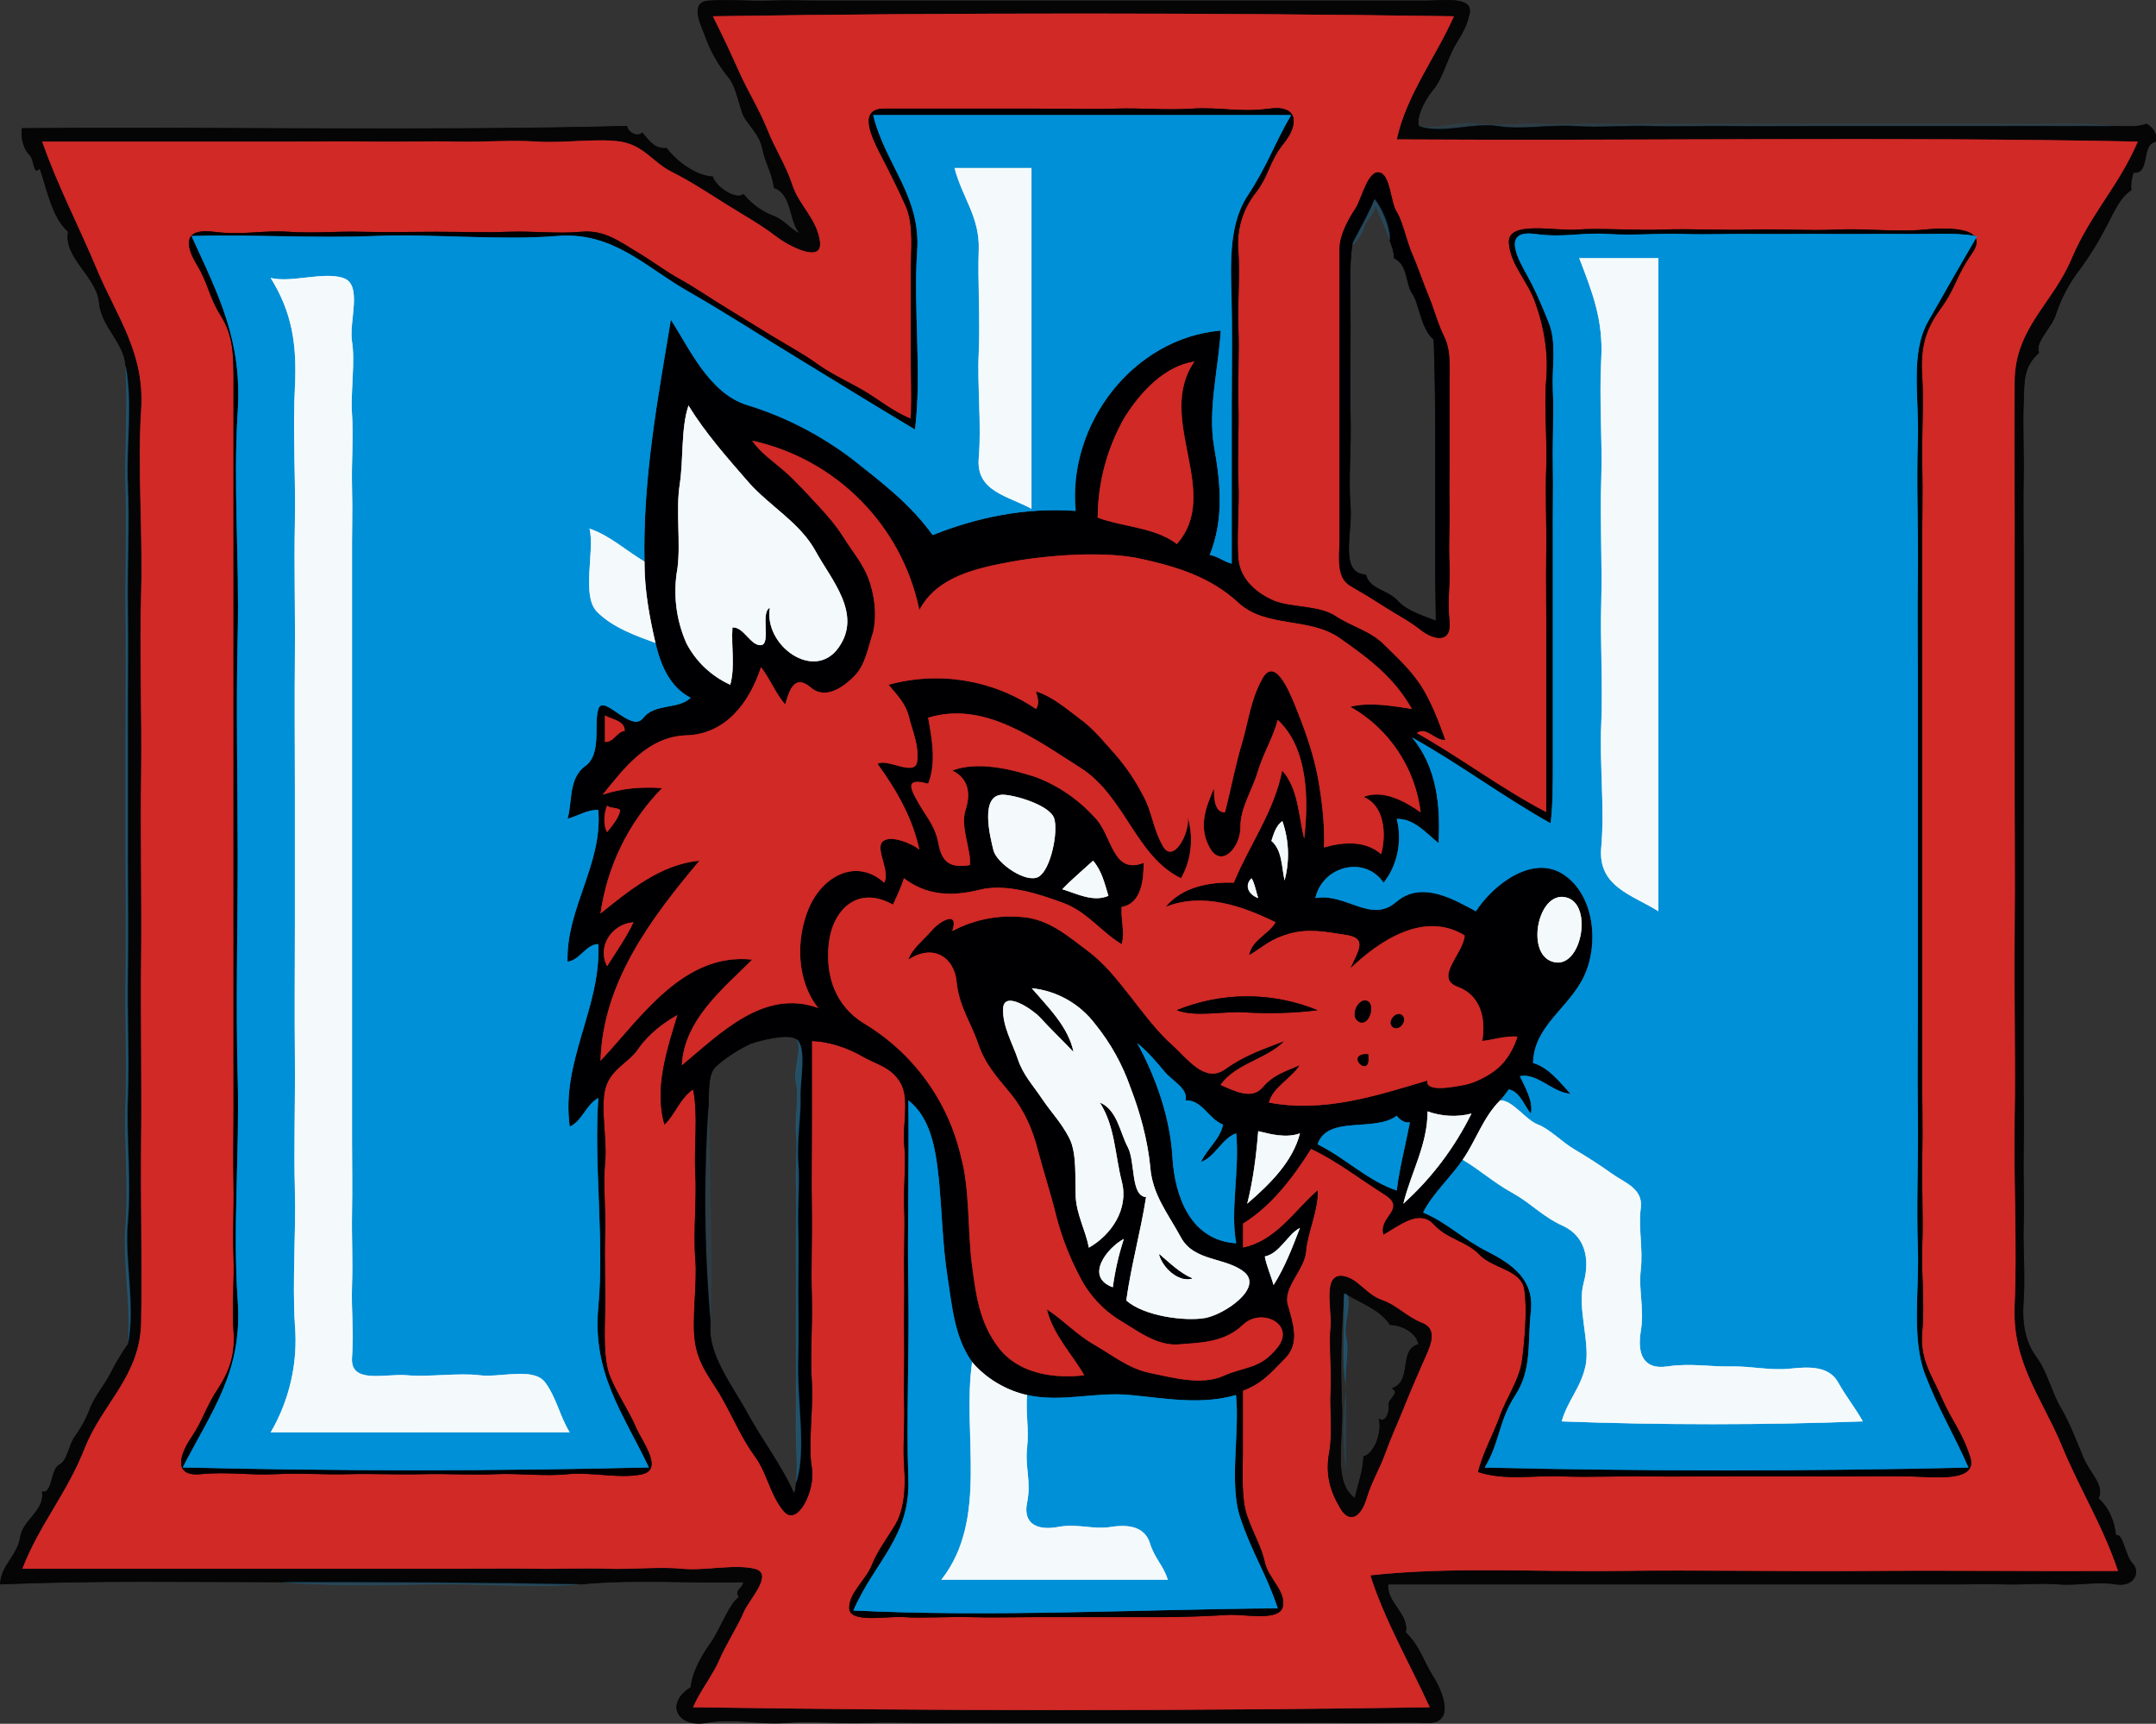 <?xml version="1.0" encoding="utf-8"?>
<!-- Generator: Adobe Illustrator 27.3.1, SVG Export Plug-In . SVG Version: 6.00 Build 0)  -->
<svg version="1.1" id="Layer_1" xmlns="http://www.w3.org/2000/svg" xmlns:xlink="http://www.w3.org/1999/xlink" x="0px" y="0px"
	 viewBox="0 0 980.5 783.9" style="enable-background:new 0 0 980.5 783.9;" xml:space="preserve">
<rect x="0" y="0" width="980.5" height="783.9" fill="#333333" stroke="none"/>
<style type="text/css">
	.st0{fill:none;stroke:#000002;stroke-width:0.3;stroke-opacity:0.9;}
	.st1{fill:none;stroke:#D02926;stroke-width:0.3;}
	.st2{fill:none;stroke:#000002;stroke-width:0.3;}
	.st3{fill:none;stroke:#0090D8;stroke-width:0.3;}
	.st4{fill:none;stroke:#0090D8;stroke-width:0.3;stroke-opacity:0.1;}
	.st5{fill:none;stroke:#F4FAFB;stroke-width:0.3;}
	.st6{fill:none;stroke:#0090D8;stroke-width:0.3;stroke-opacity:0.2;}
	.st7{fill:none;}
	.st8{fill:none;stroke:#0090D8;stroke-width:0.3;stroke-opacity:0.3;}
	.st9{fill:none;stroke:#000002;stroke-width:0.3;stroke-opacity:0.1;}
	.st10{fill:#000002;fill-opacity:0.9;}
	.st11{fill:#D02926;}
	.st12{fill:#000002;}
	.st13{fill:#0090D8;}
	.st14{fill:#0090D8;fill-opacity:0.1;}
	.st15{fill:#F4FAFB;}
	.st16{fill:#0090D8;fill-opacity:0.2;}
	.st17{fill:#0090D8;fill-opacity:0.3;}
	.st18{fill:#000002;fill-opacity:0.1;}
</style>
<path class="st0" d="M57.2,166.4c3.3,17.2,0.2,35.8,1,54s-0.3,37.6,0,56s-0.1,37.5,0,56v56c0,18.5,0.3,36.5,0,55s0.7,37.5,0,56
	c-0.7,18.5,1.6,37.7,0,56s3.6,38.1,0,56c-3.1,4.4-5.8,9-8.2,13.8c-2.7,5-6.6,9.5-8.9,15.1c-1.7,4.6-4.1,9-7,13
	c-2.9,4-3.2,10.8-7.1,12.9c-4,2-3,13.4-7.8,12.2c1.4,8.7-8.9,12.7-10,21c-1.3,8.1-9,13-9,21c42.5-1.8,86-1,129-1
	c44.9,0,91,0.2,135,1c24-2.4,50.2-0.3,74-1c-0.3,3.2-4.5,3.5-2,7c-4,2-8.8,14.8-12.6,20.3c-3.9,5.4-8.6,13-9.4,20.7
	c-11.9,7.3-6,18.3,7,16s23.5,1,36,0s24.7,0.5,37,0s23.8,0.2,36,0c12.3-0.2,24.8,0,37,0h109c12.3,0,24.6-0.2,37,0s23.2-0.4,36,0
	s6.7-14.5,2.3-21.3c-4.3-6.8-5.8-13.5-12.3-19.7c1.8-8.2-8.7-13.4-8-22h254c8.5,0.1,17.5-0.3,26,0s16.4-0.7,25,0s17.3-1.4,26,0
	s11.1-5.9,7.6-9.3c-3.4-3.4-4.5-14.6-7.6-12.7c-0.5-6-3-12.6-8-17c3.2-5.8-4.2-11.7-7-19c-3-7.1-6.1-15.5-10-22c-4-6.5-6-16-11-23
	c-5.2-6.9-6.8-15.2-6-26s-0.3-23,0-34s-0.2-22.8,0-34s0-22.7,0-34v-238c0-11.2-0.2-23,0-34s-0.4-23.6,0-34s-0.2-16.4,7-23
	c-2-5.1,6-11.4,7.8-17.8c2.5-7.4,6.2-14.3,11-20.4c4.3-5.9,8.1-12.1,11.5-18.6c3.5-6.4,6.1-13.5,11.7-17.2c-0.3-2.8,0.2-5.5,1-8
	c7.8,0.9,3.2-12.4,10-14c1-3.6-1.2-6.4-4-8c-4.5,1.7-10,1-15,1h-140c-11.6,0-23.4,0.2-35,0c-11.6-0.2-23.4,0.4-35,0s-23.6,0.8-35,0
	c-11.4-0.8-23.9,1.8-35,0c-11.1-1.8-25.5,3.8-36,0c-1.2-3.6,1.9-10.8,6-16c4.3-5,6-11.5,9-18c3.1-6.4,6.1-8.8,8-17
	c2-8-11.4-6.1-19-6h-272c-9,0.1-17.8-0.3-27,0s-18.7-0.6-28,0c-9.3,0.7-2.6,12.3-0.8,17.8c2.4,6.1,5.8,11.9,10,17
	c3.7,4.6,5,14,7,17.9c2.3,4,7.1,8.2,8.4,14.5C348,74,351,78,352.1,85.4c8.5,2.9,6.6,15.8,12,21c-4.6-1.8-6.8-5.8-12-8
	c-5.5-2-10.3-5.5-14-10c-3.4,2.7-12.4-3.1-14-8c-8-0.5-16.4-7-21-13c-5.1,0.5-7.8-3-11-7c-2.5,2.3-6.6-0.4-7-3
	c-90.7,2.3-186,0.3-275,1c-0.7,3.7,0.6,9.3,3.2,11.8c2.6,2.4,1.8,10,4.8,6.2c3.4,9.7,5.5,22.4,13,29c-2.4,11.4,13,20.6,14,32
	S56.5,155.5,57.2,166.4 M661.2,7.4c-8.3,18.7-21.6,35.8-26,56c112.3,0.7,225.2-1.3,337,1c-8.5,20-21.3,32.6-30,53
	c-8.5,20.5-25.8,31.7-26,56s0.1,57.7,0,84v84c-0.1,27,0.3,56.7,0,84s0.5,57,0,84c-0.5,27,1.2,58,0,84s12,41.7,21,63
	c8.8,21.4,18.8,36.7,26,58c-37.9,0.2-76.2-0.3-114,0s-76.4-0.5-114,0s-75.4-2-112,2c6.3,20,18,40.3,27,60c-111,1.7-224,1.7-335,0
	c2.9-6.8,9-14.7,11.8-21.2c2.7-6.5,8.9-16.3,11.1-21.9c2.3-5.6,14.3-17.7,5-19.9c-9.2-2.2-22.6,1-32.9,0s-23.3,0.4-34,0
	s-22.1,0.2-33,0s-22,0-33,0h-200c7.8-20.2,20.2-34.1,28.3-54.7c8.1-20.6,25.2-32.7,25.7-57.3s-0.3-56.8,0-83c0.3-26.2-0.3-56.1,0-83
	s-0.4-56,0-83s-0.8-56.3,0-83c0.8-26.7-1.7-57.2,0-83s-10.9-42-19.8-63.2c-8.9-21.3-17.7-37.6-25.2-58.8h112c12.4,0,25.6-0.2,38,0
	s25.9-0.3,38,0s25.4-0.8,37,0c11.6,0.8,27.4-1.6,38,0c10.6,1.6,15,9.6,23.3,13.8c8.3,4.1,16.5,9.5,23.8,14.1s16.9,10,23.1,14.8
	c6.3,5,22,13,20.5,2.6s-9.4-16.3-12.5-25.5c-3-9.3-8-16.6-11.5-25.5c-3.6-8.8-8.5-16.7-12.5-25.5s-7.8-17.1-12.2-25.8
	C434.7,5.7,551.5,5.8,661.2,7.4z"/>
<path class="st1" d="M661.2,7.4c-109.8-1.6-226.4-1.7-337,0c4.4,8.7,8.3,17,12.2,25.8c4,8.8,9,16.7,12.5,25.5
	c3.5,8.9,8.5,16.3,11.5,25.5s11,15.1,12.5,25.5c1.5,10.5-14.2,2.3-20.4-2.5c-6.3-4.9-15.9-10.3-23.2-14.9
	c-7.3-4.6-15.5-10-23.9-14.2c-8.3-4.1-12.6-12-23.2-13.7c-10.6-1.6-26.4,0.8-38,0c-11.6-0.8-24.9,0.3-37,0s-25.6,0.2-38,0
	s-25.6,0-38,0h-112c7.5,21.2,16.3,37.5,25.2,58.8c9,21.2,21.5,37.4,19.8,63.2s0.8,56.3,0,83c-0.8,26.7,0.4,56,0,83s0.3,56.1,0,83
	s0.3,56.8,0,83c-0.3,26.2,0.5,58.4,0,83s-17.6,36.7-25.7,57.3c-8.1,20.6-20.5,34.5-28.3,54.7h200c11,0,22.1-0.2,33,0s22.3-0.4,33,0
	s23.7-1,34,0s23.7-2.2,33,0c9.2,2.2-2.8,14.3-5,20c-2.3,5.5-8.5,15.3-11.2,21.8c-2.8,6.5-9,14.4-11.8,21.2c111,1.7,224,1.7,335,0
	c-9-19.7-20.7-40-27-60c36.6-4,74.4-1.5,112-2s76.2,0.3,114,0s76.1,0.2,114,0c-7.2-21.3-17.2-36.6-26-58c-9-21.3-22.2-37-21-63
	s-0.5-57,0-84c0.5-27-0.3-56.7,0-84s-0.1-57,0-84v-84c0.1-26.3-0.2-59.7,0-84s17.5-35.5,26-56c8.7-20.4,21.5-33,30-53
	c-111.8-2.3-224.8-0.3-337-1C639.6,43.2,652.9,26.1,661.2,7.4 M657.2,336.4c-4.6,0.4-8.7-6.5-13-3c19.5,10.9,38.9,25.6,59,36v-78
	c0.1-13-0.2-27,0-40c0.2-13-0.5-26.2,0-39s-1.1-27.5,0-40s-1.3-24-4.8-34.2c-3.4-10.3-11.5-17.5-12.2-27.8s21.2-5.2,31-6
	s27.4,0.5,39,0s27.7,0.4,40,0s26.5,0.6,39,0s27.9,1.2,40,0s29.6-0.8,21.7,10.7c-8,11.5-7.1,15.3-14.5,25.5
	c-6.8,8.7-9.7,19.8-8.2,30.8c0.7,13-0.3,27,0,40s-0.1,26,0,39v237c-0.1,13.1,0.3,25.9,0,39s0.5,27,0,40s1.2,26.2,0,39
	s4,19.5,8.8,30.2c4.7,10.8,9.2,15.2,13,27c3.7,11.9-16.8,9-27.8,8.8s-27.8,0.1-40,0h-39c-12.7-0.1-27.2,0.2-40,0s-26.2,0.5-39,0
	s-26.2,2-38-2c2.1-8.8,6.7-16.6,9.8-25.2c3-8.6,9-16.6,10.2-25.8s2.4-23,1-32s-14-9.4-20.2-15.8c-6.2-6.3-14.6-6.9-21-13.9
	c-6.6-7-15.6,0.6-22.8,4.7c-2.4-8.3,11-11.6,0.3-18.3s-21.8-15.4-33.3-20.7c-8.4,13.3-18,25.9-31,34v11c15-3,23.2-16.5,34-26
	c0.4,8.8-4.7,19.5-5.3,27.7c-0.7,8.2-10.4,16.2-8.4,24c2.1,7.8,6,17.5-1,24.5s-10.3,11.3-19.3,14.8v29c0,9-0.7,20.5,2,28
	c2.6,7.7,6.4,13.8,8,21c1.5,7.3,9.8,13.3,8.2,20.3c-1.6,6.9-17.5,3.2-25.2,3.7s-20.2,1-29,1h-59c-9.1,0-20.4,0.3-29,0
	s-22.7,0.6-30,0s-24.8,3-25-4s7.7-13,10.3-19.7c2.6-6.6,6.5-11.4,10.6-18.4c4.2-7,4.8-16.7,4.1-25.9s0.3-19.5,0-29s0.2-20.4,0-30
	s0.2-19.4,0-29s0.4-20.6,0-30s0.9-20.1,0-29c-0.9-8.9,2.6-21.1-1.8-28.2c-4.4-7.2-10.8-8-17.2-11.8c-7-4.1-14.9-6.5-23-7v38
	c0,12.7-0.2,26.3,0,39s-0.4,26.6,0,39s-0.8,27.3,0,39s-1.8,28.9,0,39s-6.5,27.3-12.8,19.8c-6.3-7.6-7.5-17.3-13.1-24.9
	c-5.6-7.6-9.3-16.3-14-25s-11.2-15.1-13-26c-2-10.7,0.9-27-0.1-38.9c-1-12,0.7-26.7,0-39s1.4-26-1-38c-6,4-8.2,11.4-13,16
	c-4.8-16.3,1.2-34.3,6-50c-6,3.6-13.5,8.7-17.8,15.3c-4.2,6.5-12.4,9.1-15,18c-2.5,8.7,0.8,23.8-0.2,33.7c-1,10,0.4,22.8,0,33
	s0.2,24.1,0,34s-0.9,22.9,2.3,30.7c3.2,7.8,8.8,16.1,11.5,22.5c2.6,6.4,13,19.4,3.2,21.8c-9.9,2.3-23.4-1.1-34,0s-22.1-0.5-33,0
	s-21.8-0.3-33,0s-22.6-0.3-34,0s-21.2-0.6-33,0s-21.3-1.2-34,0s-9.5-9.1-4-17c5.3-8,6.6-14,12-22c5.2-8,7.8-15.5,7-26s0.4-23.1,0-34
	s0.2-22,0-33s0-22,0-33v-335c0-10.6-0.5-18.4-6-27c-5.4-8.8-5.2-13.9-10.8-23.2c-5.6-9.4-5.5-16.5,7.8-14.8s21.9-0.8,34,0
	s21.5-0.3,33,0s22.8,0,34,0s22.1,0.4,33,0s22.6,1,33,0s17.4,4.3,25,9c7.8,4.5,13,8.7,20.3,12.8c7.2,4,13.8,8.6,21,13l20.4,12.4
	c7,4.4,14.6,8.4,21,13c6.5,4.7,14,8,21,12.1c6.9,4.1,13.5,9.6,21.3,12.7c0.6-9.8,0-20.2,0-31v-35c0-10.6,1.5-22-2.3-30.7
	c-3.9-8.7-7.5-15.8-11.5-23.5c-4-7.8-10.5-20.9,1.8-20.8h70c12-0.1,23,0.4,35,0c12-0.4,22.6,0.8,35,0s21.7,1.8,35,0
	s13.6,7.1,6.7,15.7c-6.9,8.6-6.4,14-12.6,22.4c-6.1,7.6-9,17.2-8.1,26.9c0.7,11-0.4,23.8,0,35s-0.3,24,0,35s-0.5,24.5,0,35
	s-0.9,25.8,0,35s8.4,15.5,16.2,18.8c7.8,3.2,20.5,2,28,7c7.6,5,15.7,6.7,22,13c6.4,6.3,11.7,11.1,16.6,18.4
	C650.8,319,654.2,328.1,657.2,336.4 M627.2,78.4c5.2,0.8,5.2,13.7,8,18c2.8,4.4,4.5,13.4,7,19c2.5,5.7,4.6,12.3,7.3,18.7
	c2.7,6.4,4.2,12.8,7.5,19.5c3.2,6.7,2,15.6,2.2,23.8v26c0.1,8.7-0.2,18,0,27s-0.5,16.6,0,26c0.5,9.4-1.1,15.7,0,26s-7,8.8-13,4
	c-6.1-4.6-10-6.3-15.9-10.1s-9.6-6-16.2-9.8c-6.5-3.8-5-12.8-4.9-21.1v-132c0-6.9,4.5-14.4,7.3-18.7
	C619.2,90.4,621.9,77.6,627.2,78.4 M611.1,580.4c6.5,1.2,10.1,8.3,17.3,10.8c7,2.5,10.6,7.3,18.4,10.5c7.9,3.1,2.8,12,0,18.4
	s-5.9,13.4-8.6,20.4c-2.8,7-5.7,13-8.4,20.6c-2.7,7.5-6,12.1-8.5,20.5s-8,12-12.5,3.1s-6-14.6-4.4-24c1.7-9.4,0.2-19.4,0.7-28.3
	c0.5-8.9-0.8-21.4,0-29S601.1,578.5,611.1,580.4z"/>
<path class="st2" d="M657.2,336.4c-3-8.3-6.4-17.4-11.2-24.8c-4.9-7.3-10.2-12.1-16.6-18.4c-6.3-6.3-14.4-8-22-13
	c-7.5-5-20.2-3.8-28-7c-7.8-3.3-15.3-9.6-16.2-18.8c-0.9-9.2,0.5-24.5,0-35s0.3-24,0-35s0.4-23.8,0-35s0.7-24,0-35
	c-1-9.7,1.9-19.4,8-27c6.3-8.3,5.8-13.7,12.7-22.3c6.9-8.6,6.6-17.5-6.7-15.7s-22.6-0.8-35,0s-23-0.4-35,0c-12,0.4-23-0.1-35,0h-70
	c-12.3-0.1-5.7,13-1.8,20.8c4,7.7,7.6,14.8,11.5,23.5c3.8,8.8,2.3,20,2.3,30.7v35c0,10.8,0.6,21.2,0,31c-7.8-3-14.4-8.6-21.3-12.7
	c-7-4-14.5-7.4-21-12c-6.4-4.7-14-8.8-21-13l-20.4-12.6c-7.2-4.3-13.8-9-21-13c-7.3-4-12.5-8.2-20.2-12.8
	c-7.7-4.6-14.7-9.9-25.1-8.9s-22.1-0.4-33,0s-21.8,0-33,0s-22.5,0.3-34,0s-20.9,0.8-33,0s-20.7,1.7-34,0s-13.4,5.4-7.8,14.8
	c5.6,9.3,5.4,14.4,10.9,23.1c5.4,8.7,5.8,16.5,5.9,27.1v335c0,11-0.2,22,0,33s-0.4,22.1,0,33s-0.8,23.5,0,34s-1.8,18-7,26
	c-5.4,8-6.7,14-12,22c-5.5,7.9-8.7,18.2,4,17s22.2,0.6,34,0s21.6,0.3,33,0c11.4-0.3,22.8,0.3,34,0s22.1,0.5,33,0s22.4,1.1,33,0
	s24.1,2.3,34,0c9.8-2.4-0.6-15.4-3.2-21.8c-2.7-6.4-8.3-14.7-11.5-22.5s-2.5-20.8-2.3-30.7s-0.4-23.8,0-34s-1-23,0-33
	c1-9.9-2.3-25,0.2-33.8c2.6-8.8,10.8-11.4,15-18c4.7-6.3,10.8-11.5,17.8-15.2c-4.8,15.7-10.8,33.7-6,50c4.8-4.6,7-12,13-16
	c2.4,12,0.3,25.7,1,38s-1,27,0,39s-1.9,28.2,0,39c2,10.8,8.4,17.2,13,26c4.8,8.6,8.5,17.3,14.1,24.9c5.6,7.6,6.8,17.3,13.1,24.9
	c6.3,7.5,14.6-9.7,12.8-19.8c-1.8-10.1,0.8-27.3,0-39s0.4-26.6,0-39s0.2-26.3,0-39s0-26.3,0-39v-38c7.7,0.1,16.6,3.3,23,7
	s12.8,4.6,17.2,11.8c4.4,7.1,1,19.3,1.8,28.2c0.9,8.9-0.4,19.6,0,29s-0.2,20.4,0,30s-0.2,19.4,0,29s-0.3,20.5,0,30s-0.7,19.8,0,29
	s0,19-4,26c-4.2,6.9-8,11.6-10.7,18.3c-2.6,6.7-10.5,12.6-10.3,19.7c0.2,7,17.7,3.4,25,4s21.4-0.3,30,0s19.9,0,29,0h59
	c8.8,0,21.3-0.5,29-1s23.6,3.2,25.2-3.8c1.6-6.9-6.7-12.9-8.2-20.2c-1.6-7.3-5.4-13.3-8-21c-2.7-7.5-2-19-2-28v-29
	c9-3.5,12.2-7.7,19.2-14.8c7-7,3.2-16.7,1.1-24.5c-2-7.8,7.8-15.8,8.4-24c0.6-8.3,5.7-19,5.3-27.7c-10.8,9.5-19,23-34,26v-11
	c13-8.1,22.6-20.7,31-34c11.5,5.3,22.6,14,33.3,20.7s-2.6,10-0.3,18.3c7.2-4.1,16.2-11.7,22.7-4.7s15,7.6,21,14
	c6.2,6.3,19,6.7,20.3,15.7c1.4,9,0.2,22.8-1,32s-7.1,17.2-10.2,25.8c-3.1,8.6-7.6,16.4-9.8,25.2c11.8,4,25.2,1.5,38,2s26.2-0.2,39,0
	s27.3-0.1,40,0h39c12.2,0.1,29-0.2,40,0s31.5,3,27.8-8.8c-3.8-11.8-8.3-16.2-13-27s-10-17.4-8.8-30.2s-0.5-26,0-39s-0.3-26.9,0-40
	s-0.1-25.9,0-39v-237c-0.1-13,0.3-26,0-39s0.7-27,0-40s0.9-20.6,8.2-30.8c7.4-10.2,6.6-14,14.5-25.5c8-11.5-9.6-11.9-21.7-10.7
	c-12.1,1.2-27.5-0.6-40,0s-26.7-0.4-39,0s-28.4-0.5-40,0s-29.2-0.8-39,0s-31.7-4.3-31,6s8.8,17.5,12.2,27.8
	c4,10.9,5.7,22.6,4.8,34.2c-1.1,12.5,0.5,27.2,0,40s0.2,26,0,39c-0.2,13,0.1,27,0,40v78c-20.1-10.4-39.5-25.1-59-36
	C648.5,329.9,652.6,336.8,657.2,336.4 M293.1,255.4c0,13,2.2,24.8,5,37c2.2,9.7,6.3,20,16,25c-5.7,5.5-16.4,2.4-21.7,9.3
	c-5.4,6.8-17.9-11.2-20.2-4.2c-2.4,7,1.7,20.3-6,26c-7.8,5.6-5.8,16.3-8.1,23.9c4.7-1.2,8.9-4.2,14-4c2,24.8-14.6,44.4-14,69
	c5.6-0.6,8.3-7.9,14-8c1.3,29.1-17.1,53-13,83c5.5-2.3,7.4-10,13-13c-2.1,30.5,2.8,64.9,0,95s11.1,48.1,23,73c-70,1.7-142,1.7-212,0
	c13.5-26.2,27.3-43.8,25-76s0.9-68.1,0-101c-0.9-32.9,0-67.9,0-101s-0.8-68,0-101s-2.1-68.6,0-101s-8.6-52.9-21-80
	c26.8-0.8,56.5,1.1,83,0s57.6,2.1,83,0s40,13.8,59.2,24.8s33.4,20.4,51.6,31.4c18,11.1,34.1,21,52.2,31.8c3.2-25.2-0.8-55.8,1-81
	s-14.5-39.4-20-62h190c-8,13.7-10.8,23.1-20,37c-9,14-7.3,33-7,51s-0.1,39.3,0,58v58c-3.6-0.9-6.3-3.3-10-4c6.4-16.1,5-32.1,2-49
	s2-36,3-53c-39.7,3.4-69.7,42.4-66,82c-23-1.6-44.7,2.9-65,11c-10.5-14.5-23.2-24-37-35c-14.4-10.8-30.5-19.1-47.7-24.3
	c-16.9-5.5-25.7-25.3-34.3-38.7C299.1,181.5,292.4,217.5,293.1,255.4 M665.2,527.4c6.2-9,9.2-19.2,17-27c1.4-1.4,2.8-3.4,4-5
	c5.3,1.2,7,7.6,10,11c1.2-5.3-2.5-11.8-5-17c8-1.6,14.7,7.4,23,8c-4.9-5.4-10-12-17-14c0.4-17,16.5-25,23.3-39.7s4.6-36.8-9.5-46
	c-14.1-9.3-32,4.7-39.8,16.7c-9.7-5.1-24.6-14.3-36.3-4.3c-11.5,10-22.6-4.1-36.7-1.7c3.2-14.5,22.4-19.6,31-7
	c6.4-8.2,8.6-18.9,6-29c7.9-0.2,13.3,6.4,19,11c1-17.3-0.9-34.7-12-48c21.3,11.8,41.6,27.1,63,39c1-8.8,1-17.4,1-28v-101
	c-0.1-11,0.2-23,0-34s0.5-23.4,0-34s1.9-21.7-2-31c-3.8-9.3-5.8-14.3-10.8-23.2c-5-9-8.5-18.6,4.8-16.8c13.3,1.8,20.9-0.8,33,0
	s22.4-0.4,34,0s22.6-0.2,34,0s21.8-0.2,33,0s23-0.2,34,0s21.6-0.8,32.2,0.8c-7.6,14.5-13,24-21.5,38.9c-8.4,14.8-4,35.4-4.7,54.3
	c-0.7,19,0.3,41.3,0,61c-0.3,19.7,0.1,41,0,61v123c0.1,20-0.3,41.2,0,61c0.3,19.8-0.7,42,0,61s-3,41.2,3.3,57.7
	c6.3,16.4,12.8,26.5,19.7,42.3c-73.3,1.7-146.7,1.7-220,0c7-11.6,6.3-21.3,14-33c7.6-11.8,5.4-23.7,7-38s-8.2-21.4-19.8-27.3
	c-11.4-5.7-17.7-12.7-29.2-17.7C651.4,542.9,659.8,535.4,665.2,527.4 M543.2,164.4c-18,26,12.8,59.5-8,83c-10.1-7.7-24.2-7.6-36-12
	c0-16,4.3-31.8,12.3-45.7C519.2,177.5,530,166.4,543.2,164.4 M313.1,184.4c7.6,12.5,17.5,23.6,27.3,34.8c9.7,11,23.4,18.5,30.5,31.4
	c7,13,21.5,28.6,10.4,44c-11,15.5-34-1-31.2-18.2c-4.4,2,0.7,16.5-4,17c-4.8,0.4-8-8.6-13-8c-0.6,8.6,1.3,17.9-1,26
	c-8.6-3.9-15.7-10.6-20-19c-4.7-10.7-6.1-22.5-4-34c1.5-11.5-0.8-26.3,1-38S309.6,194.9,313.1,184.4 M418.1,277.4
	c7.9-15,25.5-19,42-22c16.5-3,42.7-5,59.2-1.2c16.6,3.7,31.5,8.4,44,20c12.6,11.5,32.2,6.3,46,16c13.9,9.7,24.7,18,32.8,32.2
	c-8-1.2-18.9-3.3-28-1c17.7,10,29.5,27.8,32,48c-7.2-5-17-10.5-26-7c9.6,3.8,10.5,17.2,8,26c-7.3-6.3-17.4-5.5-26-3
	c0.4-22-4.1-43.9-13-64c-3.2-8.3-9.5-22.5-15-13c-5.4,9.7-6.2,19.4-9.3,29.7c-3.1,10.3-5,20.9-7.7,31.3c-5,0.2-5-7.1-5-11
	c-3.4,8.2-7.4,17.2-2,27c5.3,9.8,14-0.1,14-9c-0.1-8.9,5.4-17,7.8-25.2c2.4-8.2,7-15.6,9.2-23.8c13.6,12.5,14.2,35.9,12,54
	c-2.5-10-2.6-22.8-10-31c-3.5,18.4-15,34-22,51c-11.4-0.4-23.6,2.1-31,11c16.8-6.7,34.8-0.5,50,7c-2.9,5.3-11,8.1-12,15
	c6.8-4.1,9.5-7.3,18.2-9.8c8.8-2.4,16.3-1,26,0.6c9.8,1.5,5.3,7.2,1.8,15.2c13.3-12.7,33.6-26.3,52-15c-0.4,8-14,19.3-3.3,23.3
	c10.8,3.9,13,14.9,11.3,24.7c5.3-0.6,10.4-2.4,16-2c-1.6,5.5-4.7,10.4-8.8,14.3c-4,3.4-10.3,6.7-15.3,7.6c-5,1-17.8,3.6-16.9-1.9
	c-22.7,6.8-46.9,14.8-72,10c1.6-6.8,10-10.8,14-17c-6.4,2.8-12,4.3-16.9,10.1c-4.9,5.8-12.8,1.6-19.1-1.1c6.4-9.6,21.6-12,29-20
	c-10,4-18,6.4-27,13c-9.3,6.4-17.3-5.3-23.9-11.1c-6.6-5.8-13-14.3-19-22c-6-7.7-11.9-15.2-19.9-21.1c-8-6-15.7-12.7-26.3-14.7
	c-12-1.9-24.2,0.2-34.9,5.9c3.2-9.8-6-4.3-9.3-0.3c-3.4,4-9,8.3-10.7,13.3c11.4-7.4,20.9-1,22,10c1,11.2,6.5,18.6,9.8,28.2
	c3.2,9.6,8.7,15.4,15,23c5.9,7.6,10.1,16.4,12.2,25.8c2.5,9.5,6,20.2,8.3,29.7c2.4,9.4,6.2,19,10.6,27.4c4.1,8.2,10.4,15,18.2,19.8
	c8,4.8,16.9,11.9,27,11c10-0.7,20.6-0.7,29-8.8s23.9-0.4,16,10c-8,10.3-14.8,8.7-24.8,13.2s-23.5,0.7-33.3-1.3s-16.9-8-25.3-12.8
	c-8.3-4.8-14-11-21.7-16.2c2.7,11.4,11.3,20.2,17,30c-13.5,1.6-29.6-0.6-38.8-12.3c-9-11.6-10.6-25-12.4-39c-1.8-14-1-34.1-4.8-47.7
	c-5.8-25.7-22-47.9-44.7-61.3c-12.3-7.8-17.1-21-15.5-36s12.8-26.9,29.2-17.7c1.8-4,3.7-7.9,5-12c10.3,7.9,21.9,8.4,34.2,5.2
	c12.4-3.1,27.8,2.2,38.5,6.1c10.6,4,17,13,26.3,18.7c1.6-5.7-0.5-11,0-17c9-1.4,10-12.4,10-20c-14.4,5.7-14.4-13-22.3-20.7
	c-7.3-8.1-16.5-14.4-26.7-18.3c-11.1-3.6-26.4-7.4-38-3c7.3,3.6,8.5,10.3,6,18c-2.5,7.8,2.7,18.2,2,25c-9.4,1.6-12.8-1.7-14.3-9.7
	c-1.6-8-4.7-11-8.5-17.5c-3.8-6.6-7.8-13,3.8-9.8c3.8-9.4,1.7-20.5,0-30c25.5-7.9,49,9.9,69.3,22.8c20.3,12.8,25,40.2,45.7,50.2
	c4.8-8.5,5.8-18.6,3-28c1.4,6.8-6.5,22-11.3,13.3s-4.7-15.3-9-23c-3.5-6.8-7.9-13.2-13-19c-5.5-6.2-9.5-11.3-16-16
	c-6.4-4.8-12.2-10-19.7-12.3c0.7,2.5,1.9,5.6,0,8c-19.6-13.3-44.1-17.3-67-11c4,4.8,7.8,8.5,9.3,14.7c1.5,6.1,4.8,13.3,3.7,20.3
	c-1,7-14-1.8-18,1c8.6,11.8,16,24.8,19,39c-2.9-2.6-13.1-7-16.7-3.7c-3.5,3.4,3.6,13.7,0.7,18.7c-13-11.6-28.3-2.6-34.3,11.7
	c-6,14.3-5.5,33,4.3,45.3c-24.7-9-44.7,11.7-62,26c1-20.7,19-35,32-48c-31.4-3.4-50.8,26.7-69,46c1-35.7,23-64.8,45-91
	c-17.6,1.7-31.6,13.3-45,24c3-21.5,12.8-41.5,28-57c-9.4-0.4-18.5-0.2-27,3c9.4-11.7,20.3-26.4,38-27c17.8-0.5,28.6-14.6,34-31
	c4,5.2,6.7,12,11,17c2.2-8.2,4.9-13.5,11.7-7.7c6.8,5.8,15.3-0.6,20-5.6c4.8-4.9,6-13,8.3-19.7c2.2-6.8,0.2-18.1-2.3-24.7
	c-2.5-6.5-7.3-12.2-11-18c-3.6-5.6-7.7-10.8-12.4-15.6c-4.7-5-9-9.9-14.4-14.6c-5.3-4.7-11.4-8.7-14.9-14.1
	C380.4,208.9,410.2,239,418.1,277.4 M284.1,332.4c-3.6,0.3-5,5.3-9,5v-12C278.2,327.1,284.4,327.8,284.1,332.4 M456.1,361.4
	c5.3,0,21.2,4.7,23.3,10.7c2,6-1.5,23.3-7,26.6c-5.5,3.3-19.1-6-20.6-12S445.4,361.4,456.1,361.4 M282.1,368.4
	c-0.8,3.8-3.8,7.1-6,10c-1.8-3-1.5-8.6,0-12C277.9,367.8,280.4,367,282.1,368.4 M583.2,373.4c3.1,8.7,3.4,18.1,1,27
	c-1.4-6-1-13.7-6-18C579.2,379.3,580.2,375.4,583.2,373.4 M497.1,391.4c4,4.6,5.2,10.4,7,16c-7,3-14.4-1-21-3
	C486.9,400.4,492.6,395.6,497.1,391.4 M572.2,408.4c-4.2-1.4-6.6-5.7-3-9C570.7,401.9,571.2,405.4,572.2,408.4 M713.2,408.4
	c11.3,4.2,5.7,32.8-7,29C693.2,433.8,699.7,403.4,713.2,408.4 M288.1,419.4c-3.2,6.9-8,13.6-12,20
	C271.4,430.3,278.4,420.1,288.1,419.4 M512.2,591.4c2.2-15.9,6.5-31.2,9-47c-7.1-0.5-4.8-16-8.3-22.7c-3.6-6.7-4.8-17-12.7-20.3
	c7,11,6.8,23.6,10,36c3.2,12.5-4.8,24.2-15,30c-1.5-7.8-5.5-14.8-6-23c-0.4-8.2,0.7-20-3-27c-3.7-7.1-8-11.4-12.3-17.7
	c-4.2-6.3-8.6-10.8-11-18s-7.2-15.3-6.7-23.3c0.6-8,13.4,0.5,17.3,4.8c3.8,4.2,10.8,11,14.7,15.2c-2.3-11.5-11.9-20.7-19-29
	c11.3,1,21.5,7,28.8,16.3c7,8.6,12.5,18.3,16.1,28.8c4,11.3,8,23.3,9,36s7.8,21,13.9,32.1c6,11.3,20.6,9,29,16
	c8.3,7.2-8.8,19-17.9,20.7C539,601,520.2,598.6,512.2,591.4 M362.1,472.4c5.2,3.5,1.7,19.2,2,27s-1.7,20-1,29s-0.3,20.5,0,30
	s0,19.3,0,29s0.3,20.2,0,30s0.5,19.6,1,29s0.7,20-2,28c-0.2,1.7-0.2,3.2-1,5c-5-11.9-14.6-24.5-21.3-36.8
	c-6.6-12.2-18.6-27.2-16.7-41.2c-2.9-32.6-3.2-65.4-1-98c0.4-5.4-0.7-15.5,4-19c4.6-3.9,9.7-7.2,15.2-9.8
	C346.4,472.8,358.4,469.9,362.1,472.4 M539.2,500.4c7.5-0.3,10.4,8.5,17,11c-1.2,6.5-7.3,11-10,17c6.4-2.2,9.6-10.9,16-13
	c1.6,17-2.8,35,0,50c-20.6-1.3-27.9-21-29-39c-1-18-7.5-36.4-16-52c4.6,3.7,8.7,8.4,12.3,12.8C533,491.5,540.5,495,539.2,500.4
	 M442.1,619.4c6.4,7.6,15.8,13,25,15c16,3.5,31-1.6,47,0c16,1.5,32.2,4.6,48,0c1.8,17-3.3,40.5,2,56c5.2,15.6,12,25.8,17,41
	c-64.1,0.5-128.8,4.1-193,1c9.6-22.3,26-33.4,25-60s0.5-58.4,0-86s0.4-58.1,0-86c10,7.8,12.4,21.7,13.8,35.2c1.4,13.6,1.8,31.4,4,45
	C433,594.2,433.9,607.9,442.1,619.4 M669.2,506.4c-7.6,15.5-18.1,29.4-31,41c3.4-14,11.1-27,11-42
	C655.6,507.7,662.5,508.1,669.2,506.4 M641.2,510.4c-2,10.3-4.7,20.5-6,31c-13.1-4.3-23.6-15-36-21c4.4-13.4,26-5.4,36-13
	C636.5,509.1,638.6,510.8,641.2,510.4 M591.2,515.4c-3.3,13-14,23.4-24,32c2.7-10.7,4.1-21.8,5-33
	C578.2,515.9,585,517.6,591.2,515.4 M591.2,558.4c-3.5,9-6.8,17.8-12,26c-1.1-4-3.2-8.6-4-13C582.2,569.9,585.6,561.2,591.2,558.4
	 M511.1,563.4c-2.4,7.2-4,14.5-5,22C493.1,580.7,503.6,567.4,511.1,563.4z"/>
<path class="st3" d="M298.1,292.4c-8-3-19.6-6.9-26.7-14.3s-0.8-27.6-3.3-37.7c9,3,16.7,10,25,15c-0.8-37.9,6-73.9,12-110
	c8.6,13.4,17.4,33.2,34.3,38.7c17.2,5.2,33.3,13.5,47.7,24.3c13.9,11,26.6,20.4,37.1,34.9c20.3-8.1,42-12.6,65-11
	c-3.7-39.6,26.3-78.6,66-82c-1,17-6,36.1-3,53s4.4,32.9-2,49c3.7,0.7,6.4,3.1,10,4v-58c-0.1-18.7,0.3-40,0-58s-2-37,7-51
	c9.2-13.9,12-23.3,20-37H397.1c5.5,22.6,21.8,36.8,20,62s2.2,55.8-1,81c-18-10.8-34.1-20.7-52.3-31.8c-18.1-11-32.3-20.4-51.5-31.4
	c-19.1-11-33.8-27-59.2-24.8c-25.4,2.1-56.5-1.1-83,0s-56.2-0.8-83,0c12.4,27.1,23.1,47.6,21,80s0.8,68,0,101s0,67.9,0,101
	s-0.9,68.1,0,101s-2.3,68.8,0,101s-11.5,49.8-25,76c70,1.7,142,1.7,212,0c-11.9-24.9-25.8-42.9-23-73s-2.1-64.5,0-95
	c-5.6,3-7.5,10.7-13,13c-4.1-30,14.3-53.9,13-83c-5.7,0.1-8.4,7.4-14,8c-0.6-24.6,16-44.2,14-69c-5.1-0.2-9.3,2.8-14,4
	c2.3-7.6,0.3-18.3,8-24c7.8-5.6,3.8-18.9,6-26c2.4-7,15,11.1,20.3,4.3c5.3-7,16-3.8,21.7-9.3C304.4,312.3,300.4,302,298.1,292.4
	 M469.1,76.4v155c-10.6-5.9-25.3-7.8-24-23s-0.7-32.8,0-48s-0.5-32.3,0-47s-7.6-23.7-11-37H469.1 M259.1,651.4h-136
	c8.6-14.8,12.5-31.9,11-49c-1.2-19.6,0.5-41,0-61s0.2-40.9,0-61s0-40.9,0-61v-60c0-20.1-0.2-40.9,0-61s-0.4-41,0-61s-1-41.4,0-61
	s-1.2-34.2-11-50c9.5,2.3,24-3,33,0c9,3,2.5,19.7,4,29s-0.7,22.8,0,33s-0.3,22.3,0,33s-0.1,22.2,0,33v264c0,11.1,0.2,21.7,0,33
	s0.4,21.4,0,33s0.9,20.7,0,33s15.5,7.1,25,8s23.8-1.2,33,0s24.4-3.9,29.8,3.2C253.2,635.7,254.6,644.1,259.1,651.4z"/>
<path class="st4" d="M645.2,57.4c10.5,3.8,24.9-1.8,36,0c11.1,1.8,23.6-0.8,35,0c11.4,0.8,23.4-0.4,35,0s23.4-0.2,35,0
	c11.6,0.2,23.4,0,35,0h140c-8.7-0.8-18.5-1.3-28-1s-19.4-0.1-29,0h-145c-9.6-0.1-19.5,0.3-29,0s-19.6,0.6-29,0s-20,1.4-29,0
	S652.7,59.2,645.2,57.4z"/>
<path class="st5" d="M469.1,76.4h-35c3.4,13.3,11.5,22.3,11,37s0.7,31.8,0,47s1.3,32.8,0,48s13.4,17.1,24,23V76.4z"/>
<path class="st2" d="M627.2,78.4c-5.2-0.8-7.9,12-10.7,16.3s-7.4,11.8-7.3,18.7v132c-0.1,8.3-1.6,17.3,5,21
	c6.5,3.8,10.2,6.1,16.1,9.9c5.9,3.8,9.8,5.5,15.8,10.2s14.2,6.2,13.1-4.1c-1.1-10.3,0.5-16.6,0-26c-0.5-9.4,0.2-17,0-26
	s0.1-18.3,0-27v-26c-0.1-8.2,1-17-2.2-23.8c-3.3-6.7-4.8-13.1-7.5-19.5c-2.6-6.4-4.8-13-7.3-18.7c-2.5-5.6-4.2-14.6-7-19
	C632.3,92.1,632.3,79.2,627.2,78.4 M632.1,109.4c1,2.6,1.9,5.2,2,8c6.4,3,5.1,11.7,8.3,16.2c3.1,4.4,3.8,15.9,9.7,20.8
	c1.5,41.8,0.2,85,1,128c-6-2.4-13-4.2-17.7-9.3c-4.6-5-12.4-4.8-14.3-11.7c-12.3-0.7-6-19.2-7-31s0.4-28.4,0-41s0-28.4,0-41
	s-0.8-28.6,1-38c3.4-6.5,7.1-13,10-20C628.6,94.4,632.6,104.1,632.1,109.4z"/>
<path class="st6" d="M615.2,110.4c-0.6,2.7,4.4-4.1,5-7c0.5-3,6-7.2,5-11c2.3,5.4,4.9,11.2,7,17c0.5-5.3-3.5-15-7-19
	C622.2,97.4,618.6,103.9,615.2,110.4z"/>
<path class="st7" d="M615.2,110.4c-1.8,9.4-1,25.4-1,38s-0.4,28.4,0,41s-1,29.2,0,41s-5.3,30.3,7,31c2,7,9.7,6.6,14.3,11.7
	c4.6,5,11.8,7,17.7,9.3c-0.8-43,0.5-86.2-1-128c-5.9-5-6.6-16.4-9.7-20.8c-3.2-4.5-1.9-13.2-8.3-16.2c-0.1-2.8-1-5.4-2-8
	c-2.1-5.8-4.7-11.6-7-17c1,3.8-4.5,8-5,11C619.6,106.3,614.6,113.1,615.2,110.4z"/>
<path class="st3" d="M682.2,500.4c5.5-0.3,11.6,8.8,17,11c5.6,2,11.2,8,16.8,11.3c5.5,3.3,11.3,6.9,17,11c5.6,4,14.4,6.7,13.2,15.7
	s1.1,18.4,0,28s1.7,17.7,0,28s1.2,17.6,12,16s19.4,0.2,29,0s18,2,27,1s17.6-1,21.8,6.3c4,7.3,7.2,10.7,11.2,17.7
	c-45,1.7-92,1.7-137,0c2.9-10,9-15.5,11-26c1.8-10.6-4-26-1-37s0.6-21.2-9.2-25.8c-9.8-4.5-14.3-10.1-23-15
	c-8.7-4.8-14.6-10.3-22.8-15.2c-5.4,8-13.8,15.5-18,24c11.5,4.9,17.7,11.9,29.3,17.8c11.5,5.8,21.3,12.9,19.7,27.2s0.6,26.2-7,38
	c-7.7,11.7-7,21.4-14,33c73.3,1.7,146.7,1.7,220,0c-6.9-15.8-13.4-25.9-19.7-42.3c-6.3-16.5-2.6-38.6-3.3-57.7
	c-0.7-19,0.3-41.2,0-61c-0.3-19.8,0.1-41,0-61v-123c0.1-20-0.3-41.3,0-61c0.3-19.7-0.7-42,0-61s-3.7-39.5,4.7-54.3
	s14-24.4,22.3-38.7c-11.4-1.8-22-0.8-33-1s-22.8,0.2-34,0s-21.6,0.2-33,0s-22.4,0.4-34,0s-21.9,0.8-34,0s-19.7,1.8-33,0
	s-9.8,7.8-4.8,16.8s7,13.9,10.8,23.2c3.9,9.3,1.5,20.4,2,31s-0.2,23,0,34s-0.1,23,0,34v101c0,10.6,0,19.2-1,28
	c-21.4-11.9-41.7-27.2-63-39c11.1,13.3,13,30.7,12,48c-5.7-4.6-11.1-11.2-19-11c2.6,9.7,0.3,21.6-6,29c-8.6-12.6-27.8-7.5-31,7
	c14.1-2.4,25.2,11.8,36.8,1.8s26.5-1,36.2,4.2c7.8-12,25.7-26,39.8-16.8c14,9.3,16.3,31.4,9.5,46.1s-23,22.7-23.3,39.7
	c7,2,12.1,8.6,17,14c-8.3-0.6-15-9.6-23-8c2.5,5.2,6.2,11.7,5,17c-3-3.4-4.7-9.8-10-11C685,497,683.6,499,682.2,500.4 M754.2,117.4
	v297c-12.2-7.6-27.6-11.2-26-29s-0.8-37.9,0-56s-0.5-36.8,0-55s-0.6-37.9,0-56s-1-37.2,0-55s-4-30.4-10-46H754.2z"/>
<path class="st5" d="M754.2,117.4h-36c6,15.6,11,28.2,10,46s0.6,36.9,0,55s0.5,37.8,0,56s0.8,36.9,0,55s1.6,38.2,0,56
	s13.8,21.4,26,29V117.4z M259.1,651.4c-4.5-7.3-6-15.7-11.2-22.8c-5.4-7-20.6-2-29.8-3.2c-9.2-1.2-23.5,0.9-33,0s-25.9,4.3-25-8
	s-0.4-21.4,0-33s-0.2-21.7,0-33s0-21.9,0-33v-264c-0.1-10.8,0.3-22.3,0-33s0.7-22.8,0-33s1.5-23.7,0-33s5-26-4-29
	c-9-3-23.5,2.3-33,0c9.8,15.8,12,30.4,11,50s0.4,41,0,61s0.2,40.9,0,61s0,40.9,0,61v60c0,20.1-0.2,40.9,0,61s-0.5,41,0,61
	s-1.2,41.4,0,61c1.5,17.1-2.4,34.2-11,49H259.1z"/>
<path class="st1" d="M543.2,164.4c-13.1,2-24,13.1-31.7,25.3c-8,13.9-12.2,29.7-12.3,45.7c11.8,4.4,25.9,4.3,36,12
	C556,223.9,525.2,190.4,543.2,164.4z"/>
<path class="st8" d="M58.2,611.4c3.6-17.9-1.6-37.7,0-56s-0.7-37.5,0-56c0.7-18.5-0.3-37.5,0-56s0-36.5,0-55v-56
	c-0.1-18.5,0.3-37.6,0-56s0.8-37.8,0-56s2.3-36.8-1-54c1.1,18.6-0.5,37.4,0,56s-0.2,37.4,0,56s0,37.4,0,56v55c0,18.5,0.3,37.5,0,56
	s0.7,37.6,0,56c-0.7,18.4,1.4,37.8,0,56S60,594.4,58.2,611.4z"/>
<path class="st5" d="M313.1,184.4c-3.5,10.5-2.2,24.3-4,36s0.5,26.5-1,38c-2.1,11.5-0.7,23.3,4,34c4.3,8.4,11.4,15.1,20,19
	c2.3-8.1,0.4-17.4,1-26c5-0.6,8.2,8.4,13,8c4.7-0.5-0.4-15,4-17c-2.9,17.1,20.1,33.7,31.2,18.2c11.1-15.4-3.3-31-10.4-44
	c-7.1-13-20.8-20.3-30.6-31.4C330.6,208,320.8,196.9,313.1,184.4L313.1,184.4z"/>
<path class="st1" d="M418.1,277.4c-7.9-38.4-37.7-68.6-76-77c3.5,5.4,9.6,9.4,14.9,14.1c5.3,4.7,9.7,9.7,14.4,14.7
	c4.6,5,8.8,9.6,12.4,15.4c3.7,6,8.5,11.6,11,18.1c3.1,7.8,3.9,16.4,2.3,24.7c-2.2,6.7-3.5,14.8-8.3,19.8c-4.7,4.9-13.2,11.3-20,5.5
	s-9.5-0.5-11.7,7.7c-4.3-5-7-11.8-11-17c-5.4,16.4-16.2,30.5-34,31c-17.7,0.6-28.6,15.3-38,27c8.7-2.8,17.9-3.8,27-3
	c-15.2,15.5-25,35.5-28,57c13.4-10.7,27.4-22.3,45-24c-22,26.2-44,55.3-45,91c18.2-19.3,37.6-49.4,69-46c-13,13-31,27.3-32,48
	c17.3-14.3,37.3-35,62-26c-9.8-12.4-10.3-31-4.3-45.3s21.3-23.3,34.3-11.7c3-5-4.2-15.3-0.7-18.7c3.6-3.3,13.8,1.1,16.7,3.7
	c-3-14.2-10.4-27.2-19-39c4-2.8,17,6,18-1s-2.2-14.2-3.7-20.3c-1.5-6.2-5.4-10-9.3-14.7c22.9-6.3,47.4-2.3,67,11
	c1.9-2.4,0.7-5.5,0-8c7.5,2.4,13.3,7.5,19.8,12.3c6.4,4.7,10.4,9.8,16,16c5.1,5.8,9.4,12.2,12.9,19c4.3,7.7,4.2,14.3,9,23
	s12.7-6.5,11.3-13.3c2.8,9.4,1.8,19.5-3,28c-20.6-10-25.5-37.4-45.8-50.3c-20.2-12.7-43.7-30.6-69.2-22.7c1.7,9.5,3.8,20.6,0,30
	c-11.6-3.2-7.6,3.2-3.8,9.8c3.8,6.5,7,9.5,8.5,17.5s4.9,11.3,14.3,9.7c0.7-6.8-4.5-17.2-2-25c2.5-7.7,1.3-14.4-6-18
	c11.6-4.4,26.9-0.6,38,3c10.2,3.9,19.4,10.2,26.7,18.3c8,7.7,7.9,26.4,22.3,20.7c0,7.6-1,18.6-10,20c-0.5,6,1.6,11.3,0,17
	c-9.4-5.7-15.7-14.7-26.3-18.7c-10.7-4-26.1-9.2-38.5-6c-12.3,3-23.9,2.6-34.2-5.3c-1.3,4.1-3.2,8-5,12
	c-16.4-9.2-27.6,2.8-29.2,17.8s3.2,28,15.5,35.9c22.7,13.4,38.9,35.6,44.7,61.3c3.9,13.6,3,33.8,4.8,47.8s3.3,27.3,12.5,39
	c9,11.6,25.2,13.9,38.7,12.2c-5.7-9.8-14.3-18.6-17-30c7.7,5.1,13.4,11.5,21.8,16.3c8.2,4.7,15.3,10.7,25.2,12.7
	c9.8,2,23.3,5.8,33.3,1.3s16.9-2.9,24.8-13.2c7.9-10.4-7.6-18.1-16-10c-8.4,8-19,8-29,8.9c-10.1,0.8-19-6.3-27-11
	c-7.8-4.8-14.1-11.8-18.2-20c-4.4-8.2-8.2-17.9-10.6-27.3c-2.3-9.5-5.8-20.2-8.3-29.7c-2.5-9.4-6-18.1-12.3-25.8
	c-6.2-7.6-11.7-13.4-15-23c-3.2-9.6-8.7-17-9.8-28.1c-1-11.1-10.5-17.6-21.9-10.1c1.6-5,7.3-9.3,10.7-13.3s12.5-9.5,9.3,0.3
	c10.7-5.7,23-7.8,35-6c10.5,2,18.3,8.8,26.3,14.8c8,5.9,13.7,13.4,19.8,21.1c6,7.7,12.4,16.2,19,22s14.6,17.5,23.8,11
	s17-9,27.1-12.9c-7.4,8-22.6,10.4-29,20c6.3,2.7,14.2,6.9,19.1,1.1c4.9-5.8,10.5-7.3,16.9-10.1c-4,6.2-12.4,10.2-14,17
	c25.1,4.8,49.3-3.3,72-10c-0.9,5.5,12,2.9,17,2c4.9-1,11.3-4.3,15.3-7.8c4-3.4,7.1-9,8.7-14.2c-5.6-0.4-10.7,1.4-16,2
	c1.7-9.8-0.5-20.8-11.3-24.7c-10.8-4,2.9-15.3,3.3-23.3c-18.4-11.3-38.7,2.3-52,15c3.5-8,8-13.7-1.8-15.2s-17.2-3-26-0.6
	c-8.7,2.5-11.4,5.7-18.2,9.8c1-6.9,9.1-9.7,12-15c-15.2-7.5-33.2-13.7-50-7c7.4-8.9,19.6-11.4,31-11c7-17,18.5-32.6,22-51
	c7.4,8.2,7.5,21,10,31c2.2-18.1,1.6-41.5-12-54c-2.2,8.2-6.8,15.6-9.2,23.8c-2.4,8.1-8,16.3-7.8,25.2c0,8.9-8.7,18.8-14,9
	c-5.4-9.8-1.4-18.8,2-27c0,3.9,0,11.2,5,11c2.7-10.4,4.6-21,7.7-31.3c3-10.3,4-20,9.4-29.6s11.7,4.6,15,12.8
	c3.2,8.2,7.6,19.8,9.6,29.4c1.9,9.7,4,24,3.3,34.7c8.6-2.5,18.7-3.3,26,3c2.5-8.8,1.6-22.2-8-26c9-3.5,18.8,2,26,7
	c-2.5-20.2-14.3-38-32-48c9.1-2.3,20-0.2,28,1c-8.1-14.3-19-22.5-32.8-32.2s-33.4-4.5-46-16c-12.5-11.6-27.4-16.3-44-20
	c-16.5-3.8-42.7-1.8-59.2,1.2C443.6,258.4,426,262.4,418.1,277.4 M599.1,459.4c-10.9,1.3-22,1.7-33,1c-10.5-0.6-22.3,2.3-31-1
	C555.6,451,578.7,451,599.1,459.4 M622.1,455.4c3.4,2.1,0.3,11.7-4.2,9.2C613.3,462.1,618,452.9,622.1,455.4 M637.1,461.4
	c3.5,2-0.8,8-3.7,5.7S634.6,460,637.1,461.4 M622.1,479.4C623.9,491.8,610.6,479,622.1,479.4z"/>
<path class="st5" d="M298.1,292.4c-2.8-12.2-5-24-5-37c-8.3-5-16-12-25-15c2.5,10-3.8,30.3,3.3,37.7
	C278.5,285.5,290.2,289.5,298.1,292.4z"/>
<path class="st1" d="M284.1,332.4c0.2-4.6-5.9-5.3-9-7v12C279.1,337.7,280.5,332.7,284.1,332.4z"/>
<path class="st5" d="M456.1,361.4c-10.7-0.1-5.8,19.3-4.3,25.3s15.1,15.3,20.6,12s9-20.6,7-26.6S461.4,361.5,456.1,361.4
	L456.1,361.4z"/>
<path class="st1" d="M282.1,368.4c-1.8-1.4-4.2-0.6-6-2c-1.5,3.4-1.8,9,0,12C278.4,375.5,281.4,372.2,282.1,368.4z"/>
<path class="st5" d="M583.2,373.4c-2.9,2-4,5.9-5,9c5,4.3,4.6,12,6,18C586.6,391.5,586.2,382.1,583.2,373.4z M497.1,391.4
	c-4.6,4.2-10.3,9-14,13c6.6,2,14,6,21,3C502.4,401.8,501.1,396,497.1,391.4z M572.2,408.4c-1-3-1.5-6.5-3-9
	C565.6,402.7,568,407,572.2,408.4z M713.2,408.4c-13.5-5-19.9,25.4-7,29C718.9,441.2,724.5,412.6,713.2,408.4z"/>
<path class="st1" d="M288.1,419.4c-9.7,0.7-16.8,10.9-12,20C280.1,433,284.9,426.3,288.1,419.4z"/>
<path class="st5" d="M512.2,591.4c8.1,7.2,26.9,9.6,36,8c9-1.8,26.1-13.6,17.8-20.8c-8.4-7-23-4.7-29-16
	c-6.1-11.2-13-19.4-13.9-32.1c-1.4-12.3-4.4-24.4-9-36c-3.7-10.5-9.1-20.3-16.1-28.9c-6.9-9.2-17.4-15-28.8-16.2
	c7.1,8.3,16.7,17.5,19,29c-3.9-4.3-11-11-14.8-15.3c-3.8-4.2-16.6-12.7-17.2-4.7c-0.5,8,4.3,16.1,6.7,23.3c2.4,7.2,6.8,11.7,11,18
	s8.6,10.6,12.3,17.7c3.7,7,2.6,18.8,3,27c0.5,8.2,4.5,15.2,6,23c10.2-5.8,18.2-17.5,15-30c-3.2-12.4-3-25-10-36
	c7.9,3.3,9.1,13.6,12.7,20.3c3.5,6.7,1.2,22.2,8.3,22.7C518.7,560.2,514.4,575.5,512.2,591.4 M542.2,581.4c-6.2,1.8-13.5-5-15-11
	C532,574.5,536.7,579.1,542.2,581.4z"/>
<path class="st2" d="M599.2,459.4c-20.5-8.4-43.5-8.4-64,0c8.7,3.3,20.5,0.4,31,1S589.2,460.8,599.2,459.4z M622.2,455.4
	c-4-2.5-8.8,6.7-4.2,9.2C622.5,467.1,625.5,457.5,622.2,455.4z M637.2,461.4c-2.5-1.4-6.6,3.4-3.7,5.7
	C636.5,469.3,640.8,463.4,637.2,461.4z"/>
<path class="st7" d="M322.1,503.4c0.6,31.8,1.8,65.5,1,98c-1.9,14,10,29,16.8,41.3c6.6,12.2,16.2,24.7,21.2,36.7
	c0.8-1.8,0.8-3.3,1-5c0.6-6.5,0.2-11.6,0-19s0.1-15.4,0-23v-70c-0.1-7.6,0.3-16.5,0-24s0.7-16,0-23c-0.7-7,1.6-17,0-23
	s3.5-16.4,0-20c-3.8-2.5-15.8,0.4-20.8,2.2c-5,1.9-10.6,6.2-15.3,9.7C321.5,487.9,322.6,498,322.1,503.4L322.1,503.4z"/>
<path class="st8" d="M362.1,674.4c2.7-8,2.5-18.6,2-28s-1.3-19.2-1-29s0-20.3,0-30s0.3-19.5,0-29s0.7-21,0-30s1.3-21.2,1-29
	s3.2-23.5-2-27c3.5,3.6-1.6,14,0,20s-0.7,16,0,23c0.7,7-0.3,15.5,0,23s-0.1,16.4,0,24v70c0.1,7.6-0.2,15.6,0,23
	S362.8,667.9,362.1,674.4z"/>
<path class="st3" d="M539.2,500.4c1.2-5.4-6.2-8.9-9.8-13.3c-3.5-4.3-7.6-9-12.2-12.7c8.5,15.6,15,34,16,52c1.1,18,8.4,37.7,29,39
	c-2.8-15,1.6-33,0-50c-6.4,2.1-9.6,10.8-16,13c2.8-6,8.8-10.5,10-17C549.6,508.9,546.7,500.1,539.2,500.4z"/>
<path class="st2" d="M622.2,479.4C610.7,479,624,491.8,622.2,479.4z"/>
<path class="st3" d="M467.1,634.4c-0.8,8.8,1,15,0,24s2,15.2,0,25s5,12.7,14,11s15.8,1.3,24,0c8.2-1.3,15.4-0.1,17.8,7.2
	c2.3,7.4,6,9.9,8.2,16.8h-103c21.7-27.6,9.3-66.4,14-99c-8.1-11.5-9-25.2-11.2-38.8s-2.6-31.4-4-45c-1.4-13.5-3.8-27.4-13.8-35.2
	c0.4,27.9-0.5,58.4,0,86s-1,59.4,0,86s-15.4,37.8-25,60c64.2,3.1,128.9-0.5,193-1c-5-15.2-11.8-25.4-17-41c-5.3-15.5-0.2-39-2-56
	c-15.8,4.6-32,1.5-48,0C498.1,632.8,483.1,637.9,467.1,634.4z"/>
<path class="st5" d="M665.2,527.4c8.2,4.9,14,10.4,22.8,15.2c8.7,4.9,13.2,10.5,23,15c9.8,4.6,12.2,14.8,9.2,25.8s2.8,26.4,1,37
	c-2,10.5-8.1,16-11,26c45,1.7,92,1.7,137,0c-4-7-7.1-10.5-11.3-17.8c-4-7.3-12.8-7.2-21.7-6.2c-9,1-17.4-1.2-27-1s-18.2-1.6-29,0
	s-13.7-5.7-12-16s-1.1-18.4,0-28s-1.2-19,0-28s-7.6-11.6-13.3-15.8c-5.6-4-11.4-7.7-17-11c-5.5-3.2-11.1-9.2-16.6-11.3
	c-5.5-2.1-11.6-11.2-17.1-10.9C674.4,508.2,671.4,518.4,665.2,527.4L665.2,527.4z"/>
<path class="st4" d="M323.1,601.4c0.8-32.5-0.4-66.2-1-98C319.9,536.1,320.3,568.8,323.1,601.4z"/>
<path class="st5" d="M669.2,506.4c-6.6,1.7-13.6,1.3-20-1c0.1,15-7.6,28-11,42C651,535.9,661.5,521.9,669.2,506.4z"/>
<path class="st3" d="M641.2,510.4c-2.6,0.4-4.7-1.3-6-3c-10,7.6-31.6-0.4-36,13c12.4,6,22.9,16.7,36,21
	C636.5,530.9,639.2,520.7,641.2,510.4z"/>
<path class="st5" d="M591.2,515.4c-6.2,2.2-13,0.5-19-1c-0.9,11.2-2.3,22.3-5,33C577.2,538.8,587.9,528.4,591.2,515.4z M591.2,558.4
	c-5.6,2.8-9,11.5-16,13c0.8,4.4,2.9,9,4,13C584.4,576.2,587.7,567.4,591.2,558.4z M511.1,563.4c-7.6,4-18.1,17.3-5,22
	C507.1,577.9,508.8,570.6,511.1,563.4z"/>
<path class="st2" d="M542.2,581.4c-5.5-2.3-10.2-6.9-15-11C528.7,576.4,536,583.2,542.2,581.4z"/>
<path class="st0" d="M611.2,580.4c-10-1.9-5.2,15.4-6,23s0.5,20.1,0,29s1,19-0.7,28.3c-1.6,8.3-0.1,16.8,4.4,24
	c4.5,8.9,10,5.3,12.5-3c2.6-8.5,5.8-13.1,8.5-20.6s5.6-13.7,8.4-20.6c2.8-7,5.8-14,8.6-20.4s7.9-15.3,0-18.4
	c-7.8-3.2-11.3-8-18.5-10.5C621.3,588.7,617.7,581.6,611.2,580.4 M611.2,588.4c0.3-0.3,1,0,1,0c7,4.3,15.5,7.1,20,14
	c5.5,0.2,12,3.5,13,9c-9.4,2.3-2.4,16.5-12,20c4,2-2.2,5-1.6,7.7c0.5,2.7-1.1,8.1-4.4,6.3c1.6,6.8-2.7,16-7,17c-0.5,7.7-2,10.3-4,19
	c-10.4-7.1-5.2-26.5-6-42C609.5,622.4,609.8,605.4,611.2,588.4z"/>
<path class="st9" d="M612.2,588.4c3,4.1-1.6,14,0,20s-1.2,15.7,0,22c-2.3-13-0.3-28.1-1-42c-1.2,15-1.8,35.5-1,51s-4.4,34.9,6,42
	c2-8.7,3.5-11.3,4-19c4.3-1,8.6-10.2,7-17c3.3,1.8,4.9-3.6,4.4-6.3c-0.6-2.7,5.6-5.8,1.6-7.7c9.6-3.5,2.6-17.7,12-20
	c-1-5.5-7.5-8.8-13-9C627.7,595.5,619.2,592.7,612.2,588.4 M612.2,632.4v36C610.5,657.4,610.5,643.3,612.2,632.4z"/>
<path class="st8" d="M612.2,588.4c0,0-0.7-0.3-1,0c0.7,13.9-1.3,29,1,42c-1.2-6.3,1.6-16,0-22S615.2,592.5,612.2,588.4z"/>
<path class="st5" d="M467.1,634.4c-9.2-2-18.6-7.4-25-15c-4.7,32.6,7.7,71.4-14,99h103c-2.2-6.9-5.9-9.4-8.2-16.8
	c-2.4-7.3-9.6-8.5-17.8-7.2c-8.2,1.3-15-1.7-24,0s-16-1.2-14-11s-1-16,0-25S466.4,643.2,467.1,634.4z"/>
<path class="st4" d="M612.2,632.4c-1.7,10.9-1.7,25,0,36V632.4z"/>
<path class="st6" d="M264.1,720.4c-44-0.8-90.1-1-135-1c21.4,2,44.7,1.4,67,1S241.9,722.2,264.1,720.4z"/>
<path class="st10" d="M57.2,166.4c3.3,17.2,0.2,35.8,1,54s-0.3,37.6,0,56s-0.1,37.5,0,56v56c0,18.5,0.3,36.5,0,55s0.7,37.5,0,56
	c-0.7,18.5,1.6,37.7,0,56s3.6,38.1,0,56c-3.1,4.4-5.8,9-8.2,13.8c-2.7,5-6.6,9.5-8.9,15.1c-1.7,4.6-4.1,9-7,13
	c-2.9,4-3.2,10.8-7.1,12.9c-4,2-3,13.4-7.8,12.2c1.4,8.7-8.9,12.7-10,21c-1.3,8.1-9,13-9,21c42.5-1.8,86-1,129-1
	c44.9,0,91,0.2,135,1c24-2.4,50.2-0.3,74-1c-0.3,3.2-4.5,3.5-2,7c-4,2-8.8,14.8-12.6,20.3c-3.9,5.4-8.6,13-9.4,20.7
	c-11.9,7.3-6,18.3,7,16s23.5,1,36,0s24.7,0.5,37,0s23.8,0.2,36,0c12.3-0.2,24.8,0,37,0h109c12.3,0,24.6-0.2,37,0s23.2-0.4,36,0
	s6.7-14.5,2.3-21.3c-4.3-6.8-5.8-13.5-12.3-19.7c1.8-8.2-8.7-13.4-8-22h254c8.5,0.1,17.5-0.3,26,0s16.4-0.7,25,0s17.3-1.4,26,0
	s11.1-5.9,7.6-9.3c-3.4-3.4-4.5-14.6-7.6-12.7c-0.5-6-3-12.6-8-17c3.2-5.8-4.2-11.7-7-19c-3-7.1-6.1-15.5-10-22c-4-6.5-6-16-11-23
	c-5.2-6.9-6.8-15.2-6-26s-0.3-23,0-34s-0.2-22.8,0-34s0-22.7,0-34v-238c0-11.2-0.2-23,0-34s-0.4-23.6,0-34s-0.2-16.4,7-23
	c-2-5.1,6-11.4,7.8-17.8c2.5-7.4,6.2-14.3,11-20.4c4.3-5.9,8.1-12.1,11.5-18.6c3.5-6.4,6.1-13.5,11.7-17.2c-0.3-2.8,0.2-5.5,1-8
	c7.8,0.9,3.2-12.4,10-14c1-3.6-1.2-6.4-4-8c-4.5,1.7-10,1-15,1h-140c-11.6,0-23.4,0.2-35,0c-11.6-0.2-23.4,0.4-35,0s-23.6,0.8-35,0
	c-11.4-0.8-23.9,1.8-35,0c-11.1-1.8-25.5,3.8-36,0c-1.2-3.6,1.9-10.8,6-16c4.3-5,6-11.5,9-18c3.1-6.4,6.1-8.8,8-17
	c2-8-11.4-6.1-19-6h-272c-9,0.1-17.8-0.3-27,0s-18.7-0.6-28,0c-9.3,0.7-2.6,12.3-0.8,17.8c2.4,6.1,5.8,11.9,10,17
	c3.7,4.6,5,14,7,17.9c2.3,4,7.1,8.2,8.4,14.5C348,74,351,78,352.1,85.4c8.5,2.9,6.6,15.8,12,21c-4.6-1.8-6.8-5.8-12-8
	c-5.5-2-10.3-5.5-14-10c-3.4,2.7-12.4-3.1-14-8c-8-0.5-16.4-7-21-13c-5.1,0.5-7.8-3-11-7c-2.5,2.3-6.6-0.4-7-3
	c-90.7,2.3-186,0.3-275,1c-0.7,3.7,0.6,9.3,3.2,11.8c2.6,2.4,1.8,10,4.8,6.2c3.4,9.7,5.5,22.4,13,29c-2.4,11.4,13,20.6,14,32
	S56.5,155.5,57.2,166.4 M661.2,7.4c-8.3,18.7-21.6,35.8-26,56c112.3,0.7,225.2-1.3,337,1c-8.5,20-21.3,32.6-30,53
	c-8.5,20.5-25.8,31.7-26,56s0.1,57.7,0,84v84c-0.1,27,0.3,56.7,0,84s0.5,57,0,84c-0.5,27,1.2,58,0,84s12,41.7,21,63
	c8.8,21.4,18.8,36.7,26,58c-37.9,0.2-76.2-0.3-114,0s-76.4-0.5-114,0s-75.4-2-112,2c6.3,20,18,40.3,27,60c-111,1.7-224,1.7-335,0
	c2.9-6.8,9-14.7,11.8-21.2c2.7-6.5,8.9-16.3,11.1-21.9c2.3-5.6,14.3-17.7,5-19.9c-9.2-2.2-22.6,1-32.9,0s-23.3,0.4-34,0
	s-22.1,0.2-33,0s-22,0-33,0h-200c7.8-20.2,20.2-34.1,28.3-54.7c8.1-20.6,25.2-32.7,25.7-57.3s-0.3-56.8,0-83c0.3-26.2-0.3-56.1,0-83
	s-0.4-56,0-83s-0.8-56.3,0-83c0.8-26.7-1.7-57.2,0-83s-10.9-42-19.8-63.2c-8.9-21.3-17.7-37.6-25.2-58.8h112c12.4,0,25.6-0.2,38,0
	s25.9-0.3,38,0s25.4-0.8,37,0c11.6,0.8,27.4-1.6,38,0c10.6,1.6,15,9.6,23.3,13.8c8.3,4.1,16.5,9.5,23.8,14.1s16.9,10,23.1,14.8
	c6.3,5,22,13,20.5,2.6s-9.4-16.3-12.5-25.5c-3-9.3-8-16.6-11.5-25.5c-3.6-8.8-8.5-16.7-12.5-25.5s-7.8-17.1-12.2-25.8
	C434.7,5.7,551.5,5.8,661.2,7.4z"/>
<path class="st11" d="M661.2,7.4c-109.8-1.6-226.4-1.7-337,0c4.4,8.7,8.3,17,12.2,25.8c4,8.8,9,16.7,12.5,25.5
	c3.5,8.9,8.5,16.3,11.5,25.5s11,15.1,12.5,25.5c1.5,10.5-14.2,2.3-20.4-2.5c-6.3-4.9-15.9-10.3-23.2-14.9
	c-7.3-4.6-15.5-10-23.9-14.2c-8.3-4.1-12.6-12-23.2-13.7c-10.6-1.6-26.4,0.8-38,0c-11.6-0.8-24.9,0.3-37,0s-25.6,0.2-38,0
	s-25.6,0-38,0h-112c7.5,21.2,16.3,37.5,25.2,58.8c9,21.2,21.5,37.4,19.8,63.2s0.8,56.3,0,83c-0.8,26.7,0.4,56,0,83s0.3,56.1,0,83
	s0.3,56.8,0,83c-0.3,26.2,0.5,58.4,0,83s-17.6,36.7-25.7,57.3c-8.1,20.6-20.5,34.5-28.3,54.7h200c11,0,22.1-0.2,33,0s22.3-0.4,33,0
	s23.7-1,34,0s23.7-2.2,33,0c9.2,2.2-2.8,14.3-5,20c-2.3,5.5-8.5,15.3-11.2,21.8c-2.8,6.5-9,14.4-11.8,21.2c111,1.7,224,1.7,335,0
	c-9-19.7-20.7-40-27-60c36.6-4,74.4-1.5,112-2s76.2,0.3,114,0s76.1,0.2,114,0c-7.2-21.3-17.2-36.6-26-58c-9-21.3-22.2-37-21-63
	s-0.5-57,0-84c0.5-27-0.3-56.7,0-84s-0.1-57,0-84v-84c0.1-26.3-0.2-59.7,0-84s17.5-35.5,26-56c8.7-20.4,21.5-33,30-53
	c-111.8-2.3-224.8-0.3-337-1C639.6,43.2,652.9,26.1,661.2,7.4 M657.2,336.4c-4.6,0.4-8.7-6.5-13-3c19.5,10.9,38.9,25.6,59,36v-78
	c0.1-13-0.2-27,0-40c0.2-13-0.5-26.2,0-39s-1.1-27.5,0-40s-1.3-24-4.8-34.2c-3.4-10.3-11.5-17.5-12.2-27.8s21.2-5.2,31-6
	s27.4,0.5,39,0s27.7,0.4,40,0s26.5,0.6,39,0s27.9,1.2,40,0s29.6-0.8,21.7,10.7c-8,11.5-7.1,15.3-14.5,25.5
	c-6.8,8.7-9.7,19.8-8.2,30.8c0.7,13-0.3,27,0,40s-0.1,26,0,39v237c-0.1,13.1,0.3,25.9,0,39s0.5,27,0,40s1.2,26.2,0,39
	s4,19.5,8.8,30.2c4.7,10.8,9.2,15.2,13,27c3.7,11.9-16.8,9-27.8,8.8s-27.8,0.1-40,0h-39c-12.7-0.1-27.2,0.2-40,0s-26.2,0.5-39,0
	s-26.2,2-38-2c2.1-8.8,6.7-16.6,9.8-25.2c3-8.6,9-16.6,10.2-25.8s2.4-23,1-32s-14-9.4-20.2-15.8c-6.2-6.3-14.6-6.9-21-13.9
	c-6.6-7-15.6,0.6-22.8,4.7c-2.4-8.3,11-11.6,0.3-18.3s-21.8-15.4-33.3-20.7c-8.4,13.3-18,25.9-31,34v11c15-3,23.2-16.5,34-26
	c0.4,8.8-4.7,19.5-5.3,27.7c-0.7,8.2-10.4,16.2-8.4,24c2.1,7.8,6,17.5-1,24.5s-10.3,11.3-19.3,14.8v29c0,9-0.7,20.5,2,28
	c2.6,7.7,6.4,13.8,8,21c1.5,7.3,9.8,13.3,8.2,20.3c-1.6,6.9-17.5,3.2-25.2,3.7s-20.2,1-29,1h-59c-9.1,0-20.4,0.3-29,0
	s-22.7,0.6-30,0s-24.8,3-25-4s7.7-13,10.3-19.7c2.6-6.6,6.5-11.4,10.6-18.4c4.2-7,4.8-16.7,4.1-25.9s0.3-19.5,0-29s0.2-20.4,0-30
	s0.2-19.4,0-29s0.4-20.6,0-30s0.9-20.1,0-29c-0.9-8.9,2.6-21.1-1.8-28.2c-4.4-7.2-10.8-8-17.2-11.8c-7-4.1-14.9-6.5-23-7v38
	c0,12.7-0.2,26.3,0,39s-0.4,26.6,0,39s-0.8,27.3,0,39s-1.8,28.9,0,39s-6.5,27.3-12.8,19.8c-6.3-7.6-7.5-17.3-13.1-24.9
	c-5.6-7.6-9.3-16.3-14-25s-11.2-15.1-13-26c-2-10.7,0.9-27-0.1-38.9c-1-12,0.7-26.7,0-39s1.4-26-1-38c-6,4-8.2,11.4-13,16
	c-4.8-16.3,1.2-34.3,6-50c-6,3.6-13.5,8.7-17.8,15.3c-4.2,6.5-12.4,9.1-15,18c-2.5,8.7,0.8,23.8-0.2,33.7c-1,10,0.4,22.8,0,33
	s0.2,24.1,0,34s-0.9,22.9,2.3,30.7c3.2,7.8,8.8,16.1,11.5,22.5c2.6,6.4,13,19.4,3.2,21.8c-9.9,2.3-23.4-1.1-34,0s-22.1-0.5-33,0
	s-21.8-0.3-33,0s-22.6-0.3-34,0s-21.2-0.6-33,0s-21.3-1.2-34,0s-9.5-9.1-4-17c5.3-8,6.6-14,12-22c5.2-8,7.8-15.5,7-26s0.4-23.1,0-34
	s0.2-22,0-33s0-22,0-33v-335c0-10.6-0.5-18.4-6-27c-5.4-8.8-5.2-13.9-10.8-23.2c-5.6-9.4-5.5-16.5,7.8-14.8s21.9-0.8,34,0
	s21.5-0.3,33,0s22.8,0,34,0s22.1,0.4,33,0s22.6,1,33,0s17.4,4.3,25,9c7.8,4.5,13,8.7,20.3,12.8c7.2,4,13.8,8.6,21,13l20.4,12.4
	c7,4.4,14.6,8.4,21,13c6.5,4.7,14,8,21,12.1c6.9,4.1,13.5,9.6,21.3,12.7c0.6-9.8,0-20.2,0-31v-35c0-10.6,1.5-22-2.3-30.7
	c-3.9-8.7-7.5-15.8-11.5-23.5c-4-7.8-10.5-20.9,1.8-20.8h70c12-0.1,23,0.4,35,0c12-0.4,22.6,0.8,35,0s21.7,1.8,35,0
	s13.6,7.1,6.7,15.7c-6.9,8.6-6.4,14-12.6,22.4c-6.1,7.6-9,17.2-8.1,26.9c0.7,11-0.4,23.8,0,35s-0.3,24,0,35s-0.5,24.5,0,35
	s-0.9,25.8,0,35s8.4,15.5,16.2,18.8c7.8,3.2,20.5,2,28,7c7.6,5,15.7,6.7,22,13c6.4,6.3,11.7,11.1,16.6,18.4
	C650.8,319,654.2,328.1,657.2,336.4 M627.2,78.4c5.2,0.8,5.2,13.7,8,18c2.8,4.4,4.5,13.4,7,19c2.5,5.7,4.6,12.3,7.3,18.7
	c2.7,6.4,4.2,12.8,7.5,19.5c3.2,6.7,2,15.6,2.2,23.8v26c0.1,8.7-0.2,18,0,27s-0.5,16.6,0,26c0.5,9.4-1.1,15.7,0,26s-7,8.8-13,4
	c-6.1-4.6-10-6.3-15.9-10.1s-9.6-6-16.2-9.8c-6.5-3.8-5-12.8-4.9-21.1v-132c0-6.9,4.5-14.4,7.3-18.7
	C619.2,90.4,621.9,77.6,627.2,78.4 M611.1,580.4c6.5,1.2,10.1,8.3,17.3,10.8c7,2.5,10.6,7.3,18.4,10.5c7.9,3.1,2.8,12,0,18.4
	s-5.9,13.4-8.6,20.4c-2.8,7-5.7,13-8.4,20.6c-2.7,7.5-6,12.1-8.5,20.5s-8,12-12.5,3.1s-6-14.6-4.4-24c1.7-9.4,0.2-19.4,0.7-28.3
	c0.5-8.9-0.8-21.4,0-29S601.1,578.5,611.1,580.4z"/>
<path class="st12" d="M657.2,336.4c-3-8.3-6.4-17.4-11.2-24.8c-4.9-7.3-10.2-12.1-16.6-18.4c-6.3-6.3-14.4-8-22-13
	c-7.5-5-20.2-3.8-28-7c-7.8-3.3-15.3-9.6-16.2-18.8c-0.9-9.2,0.5-24.5,0-35s0.3-24,0-35s0.4-23.8,0-35s0.7-24,0-35
	c-1-9.7,1.9-19.4,8-27c6.3-8.3,5.8-13.7,12.7-22.3c6.9-8.6,6.6-17.5-6.7-15.7s-22.6-0.8-35,0s-23-0.4-35,0c-12,0.4-23-0.1-35,0h-70
	c-12.3-0.1-5.7,13-1.8,20.8c4,7.7,7.6,14.8,11.5,23.5c3.8,8.8,2.3,20,2.3,30.7v35c0,10.8,0.6,21.2,0,31c-7.8-3-14.4-8.6-21.3-12.7
	c-7-4-14.5-7.4-21-12c-6.4-4.7-14-8.8-21-13l-20.4-12.6c-7.2-4.3-13.8-9-21-13c-7.3-4-12.5-8.2-20.2-12.8
	c-7.7-4.6-14.7-9.9-25.1-8.9s-22.1-0.4-33,0s-21.8,0-33,0s-22.5,0.3-34,0s-20.9,0.8-33,0s-20.7,1.7-34,0s-13.4,5.4-7.8,14.8
	c5.6,9.3,5.4,14.4,10.9,23.1c5.4,8.7,5.8,16.5,5.9,27.1v335c0,11-0.2,22,0,33s-0.4,22.1,0,33s-0.8,23.5,0,34s-1.8,18-7,26
	c-5.4,8-6.7,14-12,22c-5.5,7.9-8.7,18.2,4,17s22.2,0.6,34,0s21.6,0.3,33,0c11.4-0.3,22.8,0.3,34,0s22.1,0.5,33,0s22.4,1.1,33,0
	s24.1,2.3,34,0c9.8-2.4-0.6-15.4-3.2-21.8c-2.7-6.4-8.3-14.7-11.5-22.5s-2.5-20.8-2.3-30.7s-0.4-23.8,0-34s-1-23,0-33
	c1-9.9-2.3-25,0.2-33.8c2.6-8.8,10.8-11.4,15-18c4.7-6.3,10.8-11.5,17.8-15.2c-4.8,15.7-10.8,33.7-6,50c4.8-4.6,7-12,13-16
	c2.4,12,0.3,25.7,1,38s-1,27,0,39s-1.9,28.2,0,39c2,10.8,8.4,17.2,13,26c4.8,8.6,8.5,17.3,14.1,24.9c5.6,7.6,6.8,17.3,13.1,24.9
	c6.3,7.5,14.6-9.7,12.8-19.8c-1.8-10.1,0.8-27.3,0-39s0.4-26.6,0-39s0.2-26.3,0-39s0-26.3,0-39v-38c7.7,0.1,16.6,3.3,23,7
	s12.8,4.6,17.2,11.8c4.4,7.1,1,19.3,1.8,28.2c0.9,8.9-0.4,19.6,0,29s-0.2,20.4,0,30s-0.2,19.4,0,29s-0.3,20.5,0,30s-0.7,19.8,0,29
	s0,19-4,26c-4.2,6.9-8,11.6-10.7,18.3c-2.6,6.7-10.5,12.6-10.3,19.7c0.2,7,17.7,3.4,25,4s21.4-0.3,30,0s19.9,0,29,0h59
	c8.8,0,21.3-0.5,29-1s23.6,3.2,25.2-3.8c1.6-6.9-6.7-12.9-8.2-20.2c-1.6-7.3-5.4-13.3-8-21c-2.7-7.5-2-19-2-28v-29
	c9-3.5,12.2-7.7,19.2-14.8c7-7,3.2-16.7,1.1-24.5c-2-7.8,7.8-15.8,8.4-24c0.6-8.3,5.7-19,5.3-27.7c-10.8,9.5-19,23-34,26v-11
	c13-8.1,22.6-20.7,31-34c11.5,5.3,22.6,14,33.3,20.7s-2.6,10-0.3,18.3c7.2-4.1,16.2-11.7,22.7-4.7s15,7.6,21,14
	c6.2,6.3,19,6.7,20.3,15.7c1.4,9,0.2,22.8-1,32s-7.1,17.2-10.2,25.8c-3.1,8.6-7.6,16.4-9.8,25.2c11.8,4,25.2,1.5,38,2s26.2-0.2,39,0
	s27.3-0.1,40,0h39c12.2,0.1,29-0.2,40,0s31.5,3,27.8-8.8c-3.8-11.8-8.3-16.2-13-27s-10-17.4-8.8-30.2s-0.5-26,0-39s-0.3-26.9,0-40
	s-0.1-25.9,0-39v-237c-0.1-13,0.3-26,0-39s0.7-27,0-40s0.9-20.6,8.2-30.8c7.4-10.2,6.6-14,14.5-25.5c8-11.5-9.6-11.9-21.7-10.7
	c-12.1,1.2-27.5-0.6-40,0s-26.7-0.4-39,0s-28.4-0.5-40,0s-29.2-0.8-39,0s-31.7-4.3-31,6s8.8,17.5,12.2,27.8
	c4,10.9,5.7,22.6,4.8,34.2c-1.1,12.5,0.5,27.2,0,40s0.2,26,0,39c-0.2,13,0.1,27,0,40v78c-20.1-10.4-39.5-25.1-59-36
	C648.5,329.9,652.6,336.8,657.2,336.4 M293.1,255.4c0,13,2.2,24.8,5,37c2.2,9.7,6.3,20,16,25c-5.7,5.5-16.4,2.4-21.7,9.3
	c-5.4,6.8-17.9-11.2-20.2-4.2c-2.4,7,1.7,20.3-6,26c-7.8,5.6-5.8,16.3-8.1,23.9c4.7-1.2,8.9-4.2,14-4c2,24.8-14.6,44.4-14,69
	c5.6-0.6,8.3-7.9,14-8c1.3,29.1-17.1,53-13,83c5.5-2.3,7.4-10,13-13c-2.1,30.5,2.8,64.9,0,95s11.1,48.1,23,73c-70,1.7-142,1.7-212,0
	c13.5-26.2,27.3-43.8,25-76s0.9-68.1,0-101c-0.9-32.9,0-67.9,0-101s-0.8-68,0-101s-2.1-68.6,0-101s-8.6-52.9-21-80
	c26.8-0.8,56.5,1.1,83,0s57.6,2.1,83,0s40,13.8,59.2,24.8s33.4,20.4,51.6,31.4c18,11.1,34.1,21,52.2,31.8c3.2-25.2-0.8-55.8,1-81
	s-14.5-39.4-20-62h190c-8,13.7-10.8,23.1-20,37c-9,14-7.3,33-7,51s-0.1,39.3,0,58v58c-3.6-0.9-6.3-3.3-10-4c6.4-16.1,5-32.1,2-49
	s2-36,3-53c-39.7,3.4-69.7,42.4-66,82c-23-1.6-44.7,2.9-65,11c-10.5-14.5-23.2-24-37-35c-14.4-10.8-30.5-19.1-47.7-24.3
	c-16.9-5.5-25.7-25.3-34.3-38.7C299.1,181.5,292.4,217.5,293.1,255.4 M665.2,527.4c6.2-9,9.2-19.2,17-27c1.4-1.4,2.8-3.4,4-5
	c5.3,1.2,7,7.6,10,11c1.2-5.3-2.5-11.8-5-17c8-1.6,14.7,7.4,23,8c-4.9-5.4-10-12-17-14c0.4-17,16.5-25,23.3-39.7s4.6-36.8-9.5-46
	c-14.1-9.3-32,4.7-39.8,16.7c-9.7-5.1-24.6-14.3-36.3-4.3c-11.5,10-22.6-4.1-36.7-1.7c3.2-14.5,22.4-19.6,31-7
	c6.4-8.2,8.6-18.9,6-29c7.9-0.2,13.3,6.4,19,11c1-17.3-0.9-34.7-12-48c21.3,11.8,41.6,27.1,63,39c1-8.8,1-17.4,1-28v-101
	c-0.1-11,0.2-23,0-34s0.5-23.4,0-34s1.9-21.7-2-31c-3.8-9.3-5.8-14.3-10.8-23.2c-5-9-8.5-18.6,4.8-16.8c13.3,1.8,20.9-0.8,33,0
	s22.4-0.4,34,0s22.6-0.2,34,0s21.8-0.2,33,0s23-0.2,34,0s21.6-0.8,32.2,0.8c-7.6,14.5-13,24-21.5,38.9c-8.4,14.8-4,35.4-4.7,54.3
	c-0.7,19,0.3,41.3,0,61c-0.3,19.7,0.1,41,0,61v123c0.1,20-0.3,41.2,0,61c0.3,19.8-0.7,42,0,61s-3,41.2,3.3,57.7
	c6.3,16.4,12.8,26.5,19.7,42.3c-73.3,1.7-146.7,1.7-220,0c7-11.6,6.3-21.3,14-33c7.6-11.8,5.4-23.7,7-38s-8.2-21.4-19.8-27.3
	c-11.4-5.7-17.7-12.7-29.2-17.7C651.4,542.9,659.8,535.4,665.2,527.4 M543.2,164.4c-18,26,12.8,59.5-8,83c-10.1-7.7-24.2-7.6-36-12
	c0-16,4.3-31.8,12.3-45.7C519.2,177.5,530,166.4,543.2,164.4 M313.1,184.4c7.6,12.5,17.5,23.6,27.3,34.8c9.7,11,23.4,18.5,30.5,31.4
	c7,13,21.5,28.6,10.4,44c-11,15.5-34-1-31.2-18.2c-4.4,2,0.7,16.5-4,17c-4.8,0.4-8-8.6-13-8c-0.6,8.6,1.3,17.9-1,26
	c-8.6-3.9-15.7-10.6-20-19c-4.7-10.7-6.1-22.5-4-34c1.5-11.5-0.8-26.3,1-38S309.6,194.9,313.1,184.4 M418.1,277.4
	c7.9-15,25.5-19,42-22c16.5-3,42.7-5,59.2-1.2c16.6,3.7,31.5,8.4,44,20c12.6,11.5,32.2,6.3,46,16c13.9,9.7,24.7,18,32.8,32.2
	c-8-1.2-18.9-3.3-28-1c17.7,10,29.5,27.8,32,48c-7.2-5-17-10.5-26-7c9.6,3.8,10.5,17.2,8,26c-7.3-6.3-17.4-5.5-26-3
	c0.4-22-4.1-43.9-13-64c-3.2-8.3-9.5-22.5-15-13c-5.4,9.7-6.2,19.4-9.3,29.7c-3.1,10.3-5,20.9-7.7,31.3c-5,0.2-5-7.1-5-11
	c-3.4,8.2-7.4,17.2-2,27c5.3,9.8,14-0.1,14-9c-0.1-8.9,5.4-17,7.8-25.2c2.4-8.2,7-15.6,9.2-23.8c13.6,12.5,14.2,35.9,12,54
	c-2.5-10-2.6-22.8-10-31c-3.5,18.4-15,34-22,51c-11.4-0.4-23.6,2.1-31,11c16.8-6.7,34.8-0.5,50,7c-2.9,5.3-11,8.1-12,15
	c6.8-4.1,9.5-7.3,18.2-9.8c8.8-2.4,16.3-1,26,0.6c9.8,1.5,5.3,7.2,1.8,15.2c13.3-12.7,33.6-26.3,52-15c-0.4,8-14,19.3-3.3,23.3
	c10.8,3.9,13,14.9,11.3,24.7c5.3-0.6,10.4-2.4,16-2c-1.6,5.5-4.7,10.4-8.8,14.3c-4,3.4-10.3,6.7-15.3,7.6c-5,1-17.8,3.6-16.9-1.9
	c-22.7,6.8-46.9,14.8-72,10c1.6-6.8,10-10.8,14-17c-6.4,2.8-12,4.3-16.9,10.1c-4.9,5.8-12.8,1.6-19.1-1.1c6.4-9.6,21.6-12,29-20
	c-10,4-18,6.4-27,13c-9.3,6.4-17.3-5.3-23.9-11.1c-6.6-5.8-13-14.3-19-22c-6-7.7-11.9-15.2-19.9-21.1c-8-6-15.7-12.7-26.3-14.7
	c-12-1.9-24.2,0.2-34.9,5.9c3.2-9.8-6-4.3-9.3-0.3c-3.4,4-9,8.3-10.7,13.3c11.4-7.4,20.9-1,22,10c1,11.2,6.5,18.6,9.8,28.2
	c3.2,9.6,8.7,15.4,15,23c5.9,7.6,10.1,16.4,12.2,25.8c2.5,9.5,6,20.2,8.3,29.7c2.4,9.4,6.2,19,10.6,27.4c4.1,8.2,10.4,15,18.2,19.8
	c8,4.8,16.9,11.9,27,11c10-0.7,20.6-0.7,29-8.8s23.9-0.4,16,10c-8,10.3-14.8,8.7-24.8,13.2s-23.5,0.7-33.3-1.3s-16.9-8-25.3-12.8
	c-8.3-4.8-14-11-21.7-16.2c2.7,11.4,11.3,20.2,17,30c-13.5,1.6-29.6-0.6-38.8-12.3c-9-11.6-10.6-25-12.4-39c-1.8-14-1-34.1-4.8-47.7
	c-5.8-25.7-22-47.9-44.7-61.3c-12.3-7.8-17.1-21-15.5-36s12.8-26.9,29.2-17.7c1.8-4,3.7-7.9,5-12c10.3,7.9,21.9,8.4,34.2,5.2
	c12.4-3.1,27.8,2.2,38.5,6.1c10.6,4,17,13,26.3,18.7c1.6-5.7-0.5-11,0-17c9-1.4,10-12.4,10-20c-14.4,5.7-14.4-13-22.3-20.7
	c-7.3-8.1-16.5-14.4-26.7-18.3c-11.1-3.6-26.4-7.4-38-3c7.3,3.6,8.5,10.3,6,18c-2.5,7.8,2.7,18.2,2,25c-9.4,1.6-12.8-1.7-14.3-9.7
	c-1.6-8-4.7-11-8.5-17.5c-3.8-6.6-7.8-13,3.8-9.8c3.8-9.4,1.7-20.5,0-30c25.5-7.9,49,9.9,69.3,22.8c20.3,12.8,25,40.2,45.7,50.2
	c4.8-8.5,5.8-18.6,3-28c1.4,6.8-6.5,22-11.3,13.3s-4.7-15.3-9-23c-3.5-6.8-7.9-13.2-13-19c-5.5-6.2-9.5-11.3-16-16
	c-6.4-4.8-12.2-10-19.7-12.3c0.7,2.5,1.9,5.6,0,8c-19.6-13.3-44.1-17.3-67-11c4,4.8,7.8,8.5,9.3,14.7c1.5,6.1,4.8,13.3,3.7,20.3
	c-1,7-14-1.8-18,1c8.6,11.8,16,24.8,19,39c-2.9-2.6-13.1-7-16.7-3.7c-3.5,3.4,3.6,13.7,0.7,18.7c-13-11.6-28.3-2.6-34.3,11.7
	c-6,14.3-5.5,33,4.3,45.3c-24.7-9-44.7,11.7-62,26c1-20.7,19-35,32-48c-31.4-3.4-50.8,26.7-69,46c1-35.7,23-64.8,45-91
	c-17.6,1.7-31.6,13.3-45,24c3-21.5,12.8-41.5,28-57c-9.4-0.4-18.5-0.2-27,3c9.4-11.7,20.3-26.4,38-27c17.8-0.5,28.6-14.6,34-31
	c4,5.2,6.7,12,11,17c2.2-8.2,4.9-13.5,11.7-7.7c6.8,5.8,15.3-0.6,20-5.6c4.8-4.9,6-13,8.3-19.7c2.2-6.8,0.2-18.1-2.3-24.7
	c-2.5-6.5-7.3-12.2-11-18c-3.6-5.6-7.7-10.8-12.4-15.6c-4.7-5-9-9.9-14.4-14.6c-5.3-4.7-11.4-8.7-14.9-14.1
	C380.4,208.9,410.2,239,418.1,277.4 M284.1,332.4c-3.6,0.3-5,5.3-9,5v-12C278.2,327.1,284.4,327.8,284.1,332.4 M456.1,361.4
	c5.3,0,21.2,4.7,23.3,10.7c2,6-1.5,23.3-7,26.6c-5.5,3.3-19.1-6-20.6-12S445.4,361.4,456.1,361.4 M282.1,368.4
	c-0.8,3.8-3.8,7.1-6,10c-1.8-3-1.5-8.6,0-12C277.9,367.8,280.4,367,282.1,368.4 M583.2,373.4c3.1,8.7,3.4,18.1,1,27
	c-1.4-6-1-13.7-6-18C579.2,379.3,580.2,375.4,583.2,373.4 M497.1,391.4c4,4.6,5.2,10.4,7,16c-7,3-14.4-1-21-3
	C486.9,400.4,492.6,395.6,497.1,391.4 M572.2,408.4c-4.2-1.4-6.6-5.7-3-9C570.7,401.9,571.2,405.4,572.2,408.4 M713.2,408.4
	c11.3,4.2,5.7,32.8-7,29C693.2,433.8,699.7,403.4,713.2,408.4 M288.1,419.4c-3.2,6.9-8,13.6-12,20
	C271.4,430.3,278.4,420.1,288.1,419.4 M512.2,591.4c2.2-15.9,6.5-31.2,9-47c-7.1-0.5-4.8-16-8.3-22.7c-3.6-6.7-4.8-17-12.7-20.3
	c7,11,6.8,23.6,10,36c3.2,12.5-4.8,24.2-15,30c-1.5-7.8-5.5-14.8-6-23c-0.4-8.2,0.7-20-3-27c-3.7-7.1-8-11.4-12.3-17.7
	c-4.2-6.3-8.6-10.8-11-18s-7.2-15.3-6.7-23.3c0.6-8,13.4,0.5,17.3,4.8c3.8,4.2,10.8,11,14.7,15.2c-2.3-11.5-11.9-20.7-19-29
	c11.3,1,21.5,7,28.8,16.3c7,8.6,12.5,18.3,16.1,28.8c4,11.3,8,23.3,9,36s7.8,21,13.9,32.1c6,11.3,20.6,9,29,16
	c8.3,7.2-8.8,19-17.9,20.7C539,601,520.2,598.6,512.2,591.4 M362.1,472.4c5.2,3.5,1.7,19.2,2,27s-1.7,20-1,29s-0.3,20.5,0,30
	s0,19.3,0,29s0.3,20.2,0,30s0.5,19.6,1,29s0.7,20-2,28c-0.2,1.7-0.2,3.2-1,5c-5-11.9-14.6-24.5-21.3-36.8
	c-6.6-12.2-18.6-27.2-16.7-41.2c-2.9-32.6-3.2-65.4-1-98c0.4-5.4-0.7-15.5,4-19c4.6-3.9,9.7-7.2,15.2-9.8
	C346.4,472.8,358.4,469.9,362.1,472.4 M539.2,500.4c7.5-0.3,10.4,8.5,17,11c-1.2,6.5-7.3,11-10,17c6.4-2.2,9.6-10.9,16-13
	c1.6,17-2.8,35,0,50c-20.6-1.3-27.9-21-29-39c-1-18-7.5-36.4-16-52c4.6,3.7,8.7,8.4,12.3,12.8C533,491.5,540.5,495,539.2,500.4
	 M442.1,619.4c6.4,7.6,15.8,13,25,15c16,3.5,31-1.6,47,0c16,1.5,32.2,4.6,48,0c1.8,17-3.3,40.5,2,56c5.2,15.6,12,25.8,17,41
	c-64.1,0.5-128.8,4.1-193,1c9.6-22.3,26-33.4,25-60s0.5-58.4,0-86s0.4-58.1,0-86c10,7.8,12.4,21.7,13.8,35.2c1.4,13.6,1.8,31.4,4,45
	C433,594.2,433.9,607.9,442.1,619.4 M669.2,506.4c-7.6,15.5-18.1,29.4-31,41c3.4-14,11.1-27,11-42
	C655.6,507.7,662.5,508.1,669.2,506.4 M641.2,510.4c-2,10.3-4.7,20.5-6,31c-13.1-4.3-23.6-15-36-21c4.4-13.4,26-5.4,36-13
	C636.5,509.1,638.6,510.8,641.2,510.4 M591.2,515.4c-3.3,13-14,23.4-24,32c2.7-10.7,4.1-21.8,5-33
	C578.2,515.9,585,517.6,591.2,515.4 M591.2,558.4c-3.5,9-6.8,17.8-12,26c-1.1-4-3.2-8.6-4-13C582.2,569.9,585.6,561.2,591.2,558.4
	 M511.1,563.4c-2.4,7.2-4,14.5-5,22C493.1,580.7,503.6,567.4,511.1,563.4z"/>
<path class="st13" d="M298.1,292.4c-8-3-19.6-6.9-26.7-14.3s-0.8-27.6-3.3-37.7c9,3,16.7,10,25,15c-0.8-37.9,6-73.9,12-110
	c8.6,13.4,17.4,33.2,34.3,38.7c17.2,5.2,33.3,13.5,47.7,24.3c13.9,11,26.6,20.4,37.1,34.9c20.3-8.1,42-12.6,65-11
	c-3.7-39.6,26.3-78.6,66-82c-1,17-6,36.1-3,53s4.4,32.9-2,49c3.7,0.7,6.4,3.1,10,4v-58c-0.1-18.7,0.3-40,0-58s-2-37,7-51
	c9.2-13.9,12-23.3,20-37H397.1c5.5,22.6,21.8,36.8,20,62s2.2,55.8-1,81c-18-10.8-34.1-20.7-52.3-31.8c-18.1-11-32.3-20.4-51.5-31.4
	c-19.1-11-33.8-27-59.2-24.8c-25.4,2.1-56.5-1.1-83,0s-56.2-0.8-83,0c12.4,27.1,23.1,47.6,21,80s0.8,68,0,101s0,67.9,0,101
	s-0.9,68.1,0,101s-2.3,68.8,0,101s-11.5,49.8-25,76c70,1.7,142,1.7,212,0c-11.9-24.9-25.8-42.9-23-73s-2.1-64.5,0-95
	c-5.6,3-7.5,10.7-13,13c-4.1-30,14.3-53.9,13-83c-5.7,0.1-8.4,7.4-14,8c-0.6-24.6,16-44.2,14-69c-5.1-0.2-9.3,2.8-14,4
	c2.3-7.6,0.3-18.3,8-24c7.8-5.6,3.8-18.9,6-26c2.4-7,15,11.1,20.3,4.3c5.3-7,16-3.8,21.7-9.3C304.4,312.3,300.4,302,298.1,292.4
	 M469.1,76.4v155c-10.6-5.9-25.3-7.8-24-23s-0.7-32.8,0-48s-0.5-32.3,0-47s-7.6-23.7-11-37H469.1 M259.1,651.4h-136
	c8.6-14.8,12.5-31.9,11-49c-1.2-19.6,0.5-41,0-61s0.2-40.9,0-61s0-40.9,0-61v-60c0-20.1-0.2-40.9,0-61s-0.4-41,0-61s-1-41.4,0-61
	s-1.2-34.2-11-50c9.5,2.3,24-3,33,0c9,3,2.5,19.7,4,29s-0.7,22.8,0,33s-0.3,22.3,0,33s-0.1,22.2,0,33v264c0,11.1,0.2,21.7,0,33
	s0.4,21.4,0,33s0.9,20.7,0,33s15.5,7.1,25,8s23.8-1.2,33,0s24.4-3.9,29.8,3.2C253.2,635.7,254.6,644.1,259.1,651.4z"/>
<path class="st14" d="M645.2,57.4c10.5,3.8,24.9-1.8,36,0c11.1,1.8,23.6-0.8,35,0c11.4,0.8,23.4-0.4,35,0s23.4-0.2,35,0
	c11.6,0.2,23.4,0,35,0h140c-8.7-0.8-18.5-1.3-28-1s-19.4-0.1-29,0h-145c-9.6-0.1-19.5,0.3-29,0s-19.6,0.6-29,0s-20,1.4-29,0
	S652.7,59.2,645.2,57.4z"/>
<path class="st15" d="M469.1,76.4h-35c3.4,13.3,11.5,22.3,11,37s0.7,31.8,0,47s1.3,32.8,0,48s13.4,17.1,24,23V76.4z"/>
<path class="st12" d="M627.2,78.4c-5.2-0.8-7.9,12-10.7,16.3s-7.4,11.8-7.3,18.7v132c-0.1,8.3-1.6,17.3,5,21
	c6.5,3.8,10.2,6.1,16.1,9.9c5.9,3.8,9.8,5.5,15.8,10.2s14.2,6.2,13.1-4.1c-1.1-10.3,0.5-16.6,0-26c-0.5-9.4,0.2-17,0-26
	s0.1-18.3,0-27v-26c-0.1-8.2,1-17-2.2-23.8c-3.3-6.7-4.8-13.1-7.5-19.5c-2.6-6.4-4.8-13-7.3-18.7c-2.5-5.6-4.2-14.6-7-19
	C632.3,92.1,632.3,79.2,627.2,78.4 M632.1,109.4c1,2.6,1.9,5.2,2,8c6.4,3,5.1,11.7,8.3,16.2c3.1,4.4,3.8,15.9,9.7,20.8
	c1.5,41.8,0.2,85,1,128c-6-2.4-13-4.2-17.7-9.3c-4.6-5-12.4-4.8-14.3-11.7c-12.3-0.7-6-19.2-7-31s0.4-28.4,0-41s0-28.4,0-41
	s-0.8-28.6,1-38c3.4-6.5,7.1-13,10-20C628.6,94.4,632.6,104.1,632.1,109.4z"/>
<path class="st16" d="M615.2,110.4c-0.6,2.7,4.4-4.1,5-7c0.5-3,6-7.2,5-11c2.3,5.4,4.9,11.2,7,17c0.5-5.3-3.5-15-7-19
	C622.2,97.4,618.6,103.9,615.2,110.4z"/>
<path class="st7" d="M615.2,110.4c-1.8,9.4-1,25.4-1,38s-0.4,28.4,0,41s-1,29.2,0,41s-5.3,30.3,7,31c2,7,9.7,6.6,14.3,11.7
	c4.6,5,11.8,7,17.7,9.3c-0.8-43,0.5-86.2-1-128c-5.9-5-6.6-16.4-9.7-20.8c-3.2-4.5-1.9-13.2-8.3-16.2c-0.1-2.8-1-5.4-2-8
	c-2.1-5.8-4.7-11.6-7-17c1,3.8-4.5,8-5,11C619.6,106.3,614.6,113.1,615.2,110.4z"/>
<path class="st13" d="M682.2,500.4c5.5-0.3,11.6,8.8,17,11c5.6,2,11.2,8,16.8,11.3c5.5,3.3,11.3,6.9,17,11c5.6,4,14.4,6.7,13.2,15.7
	s1.1,18.4,0,28s1.7,17.7,0,28s1.2,17.6,12,16s19.4,0.2,29,0s18,2,27,1s17.6-1,21.8,6.3c4,7.3,7.2,10.7,11.2,17.7
	c-45,1.7-92,1.7-137,0c2.9-10,9-15.5,11-26c1.8-10.6-4-26-1-37s0.6-21.2-9.2-25.8c-9.8-4.5-14.3-10.1-23-15
	c-8.7-4.8-14.6-10.3-22.8-15.2c-5.4,8-13.8,15.5-18,24c11.5,4.9,17.7,11.9,29.3,17.8c11.5,5.8,21.3,12.9,19.7,27.2s0.6,26.2-7,38
	c-7.7,11.7-7,21.4-14,33c73.3,1.7,146.7,1.7,220,0c-6.9-15.8-13.4-25.9-19.7-42.3c-6.3-16.5-2.6-38.6-3.3-57.7
	c-0.7-19,0.3-41.2,0-61c-0.3-19.8,0.1-41,0-61v-123c0.1-20-0.3-41.3,0-61c0.3-19.7-0.7-42,0-61s-3.7-39.5,4.7-54.3
	s14-24.4,22.3-38.7c-11.4-1.8-22-0.8-33-1s-22.8,0.2-34,0s-21.6,0.2-33,0s-22.4,0.4-34,0s-21.9,0.8-34,0s-19.7,1.8-33,0
	s-9.8,7.8-4.8,16.8s7,13.9,10.8,23.2c3.9,9.3,1.5,20.4,2,31s-0.2,23,0,34s-0.1,23,0,34v101c0,10.6,0,19.2-1,28
	c-21.4-11.9-41.7-27.2-63-39c11.1,13.3,13,30.7,12,48c-5.7-4.6-11.1-11.2-19-11c2.6,9.7,0.3,21.6-6,29c-8.6-12.6-27.8-7.5-31,7
	c14.1-2.4,25.2,11.8,36.8,1.8s26.5-1,36.2,4.2c7.8-12,25.7-26,39.8-16.8c14,9.3,16.3,31.4,9.5,46.1s-23,22.7-23.3,39.7
	c7,2,12.1,8.6,17,14c-8.3-0.6-15-9.6-23-8c2.5,5.2,6.2,11.7,5,17c-3-3.4-4.7-9.8-10-11C685,497,683.6,499,682.2,500.4 M754.2,117.4
	v297c-12.2-7.6-27.6-11.2-26-29s-0.8-37.9,0-56s-0.5-36.8,0-55s-0.6-37.9,0-56s-1-37.2,0-55s-4-30.4-10-46H754.2z"/>
<path class="st15" d="M754.2,117.4h-36c6,15.6,11,28.2,10,46s0.6,36.9,0,55s0.5,37.8,0,56s0.8,36.9,0,55s1.6,38.2,0,56
	s13.8,21.4,26,29V117.4z M259.1,651.4c-4.5-7.3-6-15.7-11.2-22.8c-5.4-7-20.6-2-29.8-3.2c-9.2-1.2-23.5,0.9-33,0s-25.9,4.3-25-8
	s-0.4-21.4,0-33s-0.2-21.7,0-33s0-21.9,0-33v-264c-0.1-10.8,0.3-22.3,0-33s0.7-22.8,0-33s1.5-23.7,0-33s5-26-4-29
	c-9-3-23.5,2.3-33,0c9.8,15.8,12,30.4,11,50s0.4,41,0,61s0.2,40.9,0,61s0,40.9,0,61v60c0,20.1-0.2,40.9,0,61s-0.5,41,0,61
	s-1.2,41.4,0,61c1.5,17.1-2.4,34.2-11,49H259.1z"/>
<path class="st11" d="M543.2,164.4c-13.1,2-24,13.1-31.7,25.3c-8,13.9-12.2,29.7-12.3,45.7c11.8,4.4,25.9,4.3,36,12
	C556,223.9,525.2,190.4,543.2,164.4z"/>
<path class="st17" d="M58.2,611.4c3.6-17.9-1.6-37.7,0-56s-0.7-37.5,0-56c0.7-18.5-0.3-37.5,0-56s0-36.5,0-55v-56
	c-0.1-18.5,0.3-37.6,0-56s0.8-37.8,0-56s2.3-36.8-1-54c1.1,18.6-0.5,37.4,0,56s-0.2,37.4,0,56s0,37.4,0,56v55c0,18.5,0.3,37.5,0,56
	s0.7,37.6,0,56c-0.7,18.4,1.4,37.8,0,56S60,594.4,58.2,611.4z"/>
<path class="st15" d="M313.1,184.4c-3.5,10.5-2.2,24.3-4,36s0.5,26.5-1,38c-2.1,11.5-0.7,23.3,4,34c4.3,8.4,11.4,15.1,20,19
	c2.3-8.1,0.4-17.4,1-26c5-0.6,8.2,8.4,13,8c4.7-0.5-0.4-15,4-17c-2.9,17.1,20.1,33.7,31.2,18.2c11.1-15.4-3.3-31-10.4-44
	c-7.1-13-20.8-20.3-30.6-31.4C330.6,208,320.8,196.9,313.1,184.4L313.1,184.4z"/>
<path class="st11" d="M418.1,277.4c-7.9-38.4-37.7-68.6-76-77c3.5,5.4,9.6,9.4,14.9,14.1c5.3,4.7,9.7,9.7,14.4,14.7
	c4.6,5,8.8,9.6,12.4,15.4c3.7,6,8.5,11.6,11,18.1c3.1,7.8,3.9,16.4,2.3,24.7c-2.2,6.7-3.5,14.8-8.3,19.8c-4.7,4.9-13.2,11.3-20,5.5
	s-9.5-0.5-11.7,7.7c-4.3-5-7-11.8-11-17c-5.4,16.4-16.2,30.5-34,31c-17.7,0.6-28.6,15.3-38,27c8.7-2.8,17.9-3.8,27-3
	c-15.2,15.5-25,35.5-28,57c13.4-10.7,27.4-22.3,45-24c-22,26.2-44,55.3-45,91c18.2-19.3,37.6-49.4,69-46c-13,13-31,27.3-32,48
	c17.3-14.3,37.3-35,62-26c-9.8-12.4-10.3-31-4.3-45.3s21.3-23.3,34.3-11.7c3-5-4.2-15.3-0.7-18.7c3.6-3.3,13.8,1.1,16.7,3.7
	c-3-14.2-10.4-27.2-19-39c4-2.8,17,6,18-1s-2.2-14.2-3.7-20.3c-1.5-6.2-5.4-10-9.3-14.7c22.9-6.3,47.4-2.3,67,11
	c1.9-2.4,0.7-5.5,0-8c7.5,2.4,13.3,7.5,19.8,12.3c6.4,4.7,10.4,9.8,16,16c5.1,5.8,9.4,12.2,12.9,19c4.3,7.7,4.2,14.3,9,23
	s12.7-6.5,11.3-13.3c2.8,9.4,1.8,19.5-3,28c-20.6-10-25.5-37.4-45.8-50.3c-20.2-12.7-43.7-30.6-69.2-22.7c1.7,9.5,3.8,20.6,0,30
	c-11.6-3.2-7.6,3.2-3.8,9.8c3.8,6.5,7,9.5,8.5,17.5s4.9,11.3,14.3,9.7c0.7-6.8-4.5-17.2-2-25c2.5-7.7,1.3-14.4-6-18
	c11.6-4.4,26.9-0.6,38,3c10.2,3.9,19.4,10.2,26.7,18.3c8,7.7,7.9,26.4,22.3,20.7c0,7.6-1,18.6-10,20c-0.5,6,1.6,11.3,0,17
	c-9.4-5.7-15.7-14.7-26.3-18.7c-10.7-4-26.1-9.2-38.5-6c-12.3,3-23.9,2.6-34.2-5.3c-1.3,4.1-3.2,8-5,12
	c-16.4-9.2-27.6,2.8-29.2,17.8s3.2,28,15.5,35.9c22.7,13.4,38.9,35.6,44.7,61.3c3.9,13.6,3,33.8,4.8,47.8s3.3,27.3,12.5,39
	c9,11.6,25.2,13.9,38.7,12.2c-5.7-9.8-14.3-18.6-17-30c7.7,5.1,13.4,11.5,21.8,16.3c8.2,4.7,15.3,10.7,25.2,12.7
	c9.8,2,23.3,5.8,33.3,1.3s16.9-2.9,24.8-13.2c7.9-10.4-7.6-18.1-16-10c-8.4,8-19,8-29,8.9c-10.1,0.8-19-6.3-27-11
	c-7.8-4.8-14.1-11.8-18.2-20c-4.4-8.2-8.2-17.9-10.6-27.3c-2.3-9.5-5.8-20.2-8.3-29.7c-2.5-9.4-6-18.1-12.3-25.8
	c-6.2-7.6-11.7-13.4-15-23c-3.2-9.6-8.7-17-9.8-28.1c-1-11.1-10.5-17.6-21.9-10.1c1.6-5,7.3-9.3,10.7-13.3s12.5-9.5,9.3,0.3
	c10.7-5.7,23-7.8,35-6c10.5,2,18.3,8.8,26.3,14.8c8,5.9,13.7,13.4,19.8,21.1c6,7.7,12.4,16.2,19,22s14.6,17.5,23.8,11
	s17-9,27.1-12.9c-7.4,8-22.6,10.4-29,20c6.3,2.7,14.2,6.9,19.1,1.1c4.9-5.8,10.5-7.3,16.9-10.1c-4,6.2-12.4,10.2-14,17
	c25.1,4.8,49.3-3.3,72-10c-0.9,5.5,12,2.9,17,2c4.9-1,11.3-4.3,15.3-7.8c4-3.4,7.1-9,8.7-14.2c-5.6-0.4-10.7,1.4-16,2
	c1.7-9.8-0.5-20.8-11.3-24.7c-10.8-4,2.9-15.3,3.3-23.3c-18.4-11.3-38.7,2.3-52,15c3.5-8,8-13.7-1.8-15.2s-17.2-3-26-0.6
	c-8.7,2.5-11.4,5.7-18.2,9.8c1-6.9,9.1-9.7,12-15c-15.2-7.5-33.2-13.7-50-7c7.4-8.9,19.6-11.4,31-11c7-17,18.5-32.6,22-51
	c7.4,8.2,7.5,21,10,31c2.2-18.1,1.6-41.5-12-54c-2.2,8.2-6.8,15.6-9.2,23.8c-2.4,8.1-8,16.3-7.8,25.2c0,8.9-8.7,18.8-14,9
	c-5.4-9.8-1.4-18.8,2-27c0,3.9,0,11.2,5,11c2.7-10.4,4.6-21,7.7-31.3c3-10.3,4-20,9.4-29.6s11.7,4.6,15,12.8
	c3.2,8.2,7.6,19.8,9.6,29.4c1.9,9.7,4,24,3.3,34.7c8.6-2.5,18.7-3.3,26,3c2.5-8.8,1.6-22.2-8-26c9-3.5,18.8,2,26,7
	c-2.5-20.2-14.3-38-32-48c9.1-2.3,20-0.2,28,1c-8.1-14.3-19-22.5-32.8-32.2s-33.4-4.5-46-16c-12.5-11.6-27.4-16.3-44-20
	c-16.5-3.8-42.7-1.8-59.2,1.2C443.6,258.4,426,262.4,418.1,277.4 M599.1,459.4c-10.9,1.3-22,1.7-33,1c-10.5-0.6-22.3,2.3-31-1
	C555.6,451,578.7,451,599.1,459.4 M622.1,455.4c3.4,2.1,0.3,11.7-4.2,9.2C613.3,462.1,618,452.9,622.1,455.4 M637.1,461.4
	c3.5,2-0.8,8-3.7,5.7S634.6,460,637.1,461.4 M622.1,479.4C623.9,491.8,610.6,479,622.1,479.4z"/>
<path class="st15" d="M298.1,292.4c-2.8-12.2-5-24-5-37c-8.3-5-16-12-25-15c2.5,10-3.8,30.3,3.3,37.7
	C278.5,285.5,290.2,289.5,298.1,292.4z"/>
<path class="st11" d="M284.1,332.4c0.2-4.6-5.9-5.3-9-7v12C279.1,337.7,280.5,332.7,284.1,332.4z"/>
<path class="st15" d="M456.1,361.4c-10.7-0.1-5.8,19.3-4.3,25.3s15.1,15.3,20.6,12s9-20.6,7-26.6S461.4,361.5,456.1,361.4
	L456.1,361.4z"/>
<path class="st11" d="M282.1,368.4c-1.8-1.4-4.2-0.6-6-2c-1.5,3.4-1.8,9,0,12C278.4,375.5,281.4,372.2,282.1,368.4z"/>
<path class="st15" d="M583.2,373.4c-2.9,2-4,5.9-5,9c5,4.3,4.6,12,6,18C586.6,391.5,586.2,382.1,583.2,373.4z M497.1,391.4
	c-4.6,4.2-10.3,9-14,13c6.6,2,14,6,21,3C502.4,401.8,501.1,396,497.1,391.4z M572.2,408.4c-1-3-1.5-6.5-3-9
	C565.6,402.7,568,407,572.2,408.4z M713.2,408.4c-13.5-5-19.9,25.4-7,29C718.9,441.2,724.5,412.6,713.2,408.4z"/>
<path class="st11" d="M288.1,419.4c-9.7,0.7-16.8,10.9-12,20C280.1,433,284.9,426.3,288.1,419.4z"/>
<path class="st15" d="M512.2,591.4c8.1,7.2,26.9,9.6,36,8c9-1.8,26.1-13.6,17.8-20.8c-8.4-7-23-4.7-29-16
	c-6.1-11.2-13-19.4-13.9-32.1c-1.4-12.3-4.4-24.4-9-36c-3.7-10.5-9.1-20.3-16.1-28.9c-6.9-9.2-17.4-15-28.8-16.2
	c7.1,8.3,16.7,17.5,19,29c-3.9-4.3-11-11-14.8-15.3c-3.8-4.2-16.6-12.7-17.2-4.7c-0.5,8,4.3,16.1,6.7,23.3c2.4,7.2,6.8,11.7,11,18
	s8.6,10.6,12.3,17.7c3.7,7,2.6,18.8,3,27c0.5,8.2,4.5,15.2,6,23c10.2-5.8,18.2-17.5,15-30c-3.2-12.4-3-25-10-36
	c7.9,3.3,9.1,13.6,12.7,20.3c3.5,6.7,1.2,22.2,8.3,22.7C518.7,560.2,514.4,575.5,512.2,591.4 M542.2,581.4c-6.2,1.8-13.5-5-15-11
	C532,574.5,536.7,579.1,542.2,581.4z"/>
<path class="st12" d="M599.2,459.4c-20.5-8.4-43.5-8.4-64,0c8.7,3.3,20.5,0.4,31,1S589.2,460.8,599.2,459.4z M622.2,455.4
	c-4-2.5-8.8,6.7-4.2,9.2C622.5,467.1,625.5,457.5,622.2,455.4z M637.2,461.4c-2.5-1.4-6.6,3.4-3.7,5.7
	C636.5,469.3,640.8,463.4,637.2,461.4z"/>
<path class="st7" d="M322.1,503.4c0.6,31.8,1.8,65.5,1,98c-1.9,14,10,29,16.8,41.3c6.6,12.2,16.2,24.7,21.2,36.7
	c0.8-1.8,0.8-3.3,1-5c0.6-6.5,0.2-11.6,0-19s0.1-15.4,0-23v-70c-0.1-7.6,0.3-16.5,0-24s0.7-16,0-23c-0.7-7,1.6-17,0-23
	s3.5-16.4,0-20c-3.8-2.5-15.8,0.4-20.8,2.2c-5,1.9-10.6,6.2-15.3,9.7C321.5,487.9,322.6,498,322.1,503.4L322.1,503.4z"/>
<path class="st17" d="M362.1,674.4c2.7-8,2.5-18.6,2-28s-1.3-19.2-1-29s0-20.3,0-30s0.3-19.5,0-29s0.7-21,0-30s1.3-21.2,1-29
	s3.2-23.5-2-27c3.5,3.6-1.6,14,0,20s-0.7,16,0,23c0.7,7-0.3,15.5,0,23s-0.1,16.4,0,24v70c0.1,7.6-0.2,15.6,0,23
	S362.8,667.9,362.1,674.4z"/>
<path class="st13" d="M539.2,500.4c1.2-5.4-6.2-8.9-9.8-13.3c-3.5-4.3-7.6-9-12.2-12.7c8.5,15.6,15,34,16,52c1.1,18,8.4,37.7,29,39
	c-2.8-15,1.6-33,0-50c-6.4,2.1-9.6,10.8-16,13c2.8-6,8.8-10.5,10-17C549.6,508.9,546.7,500.1,539.2,500.4z"/>
<path class="st12" d="M622.2,479.4C610.7,479,624,491.8,622.2,479.4z"/>
<path class="st13" d="M467.1,634.4c-0.8,8.8,1,15,0,24s2,15.2,0,25s5,12.7,14,11s15.8,1.3,24,0c8.2-1.3,15.4-0.1,17.8,7.2
	c2.3,7.4,6,9.9,8.2,16.8h-103c21.7-27.6,9.3-66.4,14-99c-8.1-11.5-9-25.2-11.2-38.8s-2.6-31.4-4-45c-1.4-13.5-3.8-27.4-13.8-35.2
	c0.4,27.9-0.5,58.4,0,86s-1,59.4,0,86s-15.4,37.8-25,60c64.2,3.1,128.9-0.5,193-1c-5-15.2-11.8-25.4-17-41c-5.3-15.5-0.2-39-2-56
	c-15.8,4.6-32,1.5-48,0C498.1,632.8,483.1,637.9,467.1,634.4z"/>
<path class="st15" d="M665.2,527.4c8.2,4.9,14,10.4,22.8,15.2c8.7,4.9,13.2,10.5,23,15c9.8,4.6,12.2,14.8,9.2,25.8s2.8,26.4,1,37
	c-2,10.5-8.1,16-11,26c45,1.7,92,1.7,137,0c-4-7-7.1-10.5-11.3-17.8c-4-7.3-12.8-7.2-21.7-6.2c-9,1-17.4-1.2-27-1s-18.2-1.6-29,0
	s-13.7-5.7-12-16s-1.1-18.4,0-28s-1.2-19,0-28s-7.6-11.6-13.3-15.8c-5.6-4-11.4-7.7-17-11c-5.5-3.2-11.1-9.2-16.6-11.3
	c-5.5-2.1-11.6-11.2-17.1-10.9C674.4,508.2,671.4,518.4,665.2,527.4L665.2,527.4z"/>
<path class="st14" d="M323.1,601.4c0.8-32.5-0.4-66.2-1-98C319.9,536.1,320.3,568.8,323.1,601.4z"/>
<path class="st15" d="M669.2,506.4c-6.6,1.7-13.6,1.3-20-1c0.1,15-7.6,28-11,42C651,535.9,661.5,521.9,669.2,506.4z"/>
<path class="st13" d="M641.2,510.4c-2.6,0.4-4.7-1.3-6-3c-10,7.6-31.6-0.4-36,13c12.4,6,22.9,16.7,36,21
	C636.5,530.9,639.2,520.7,641.2,510.4z"/>
<path class="st15" d="M591.2,515.4c-6.2,2.2-13,0.5-19-1c-0.9,11.2-2.3,22.3-5,33C577.2,538.8,587.9,528.4,591.2,515.4z
	 M591.2,558.4c-5.6,2.8-9,11.5-16,13c0.8,4.4,2.9,9,4,13C584.4,576.2,587.7,567.4,591.2,558.4z M511.1,563.4c-7.6,4-18.1,17.3-5,22
	C507.1,577.9,508.8,570.6,511.1,563.4z"/>
<path class="st12" d="M542.2,581.4c-5.5-2.3-10.2-6.9-15-11C528.7,576.4,536,583.2,542.2,581.4z"/>
<path class="st10" d="M611.2,580.4c-10-1.9-5.2,15.4-6,23s0.5,20.1,0,29s1,19-0.7,28.3c-1.6,8.3-0.1,16.8,4.4,24
	c4.5,8.9,10,5.3,12.5-3c2.6-8.5,5.8-13.1,8.5-20.6s5.6-13.7,8.4-20.6c2.8-7,5.8-14,8.6-20.4s7.9-15.3,0-18.4
	c-7.8-3.2-11.3-8-18.5-10.5C621.3,588.7,617.7,581.6,611.2,580.4 M611.2,588.4c0.3-0.3,1,0,1,0c7,4.3,15.5,7.1,20,14
	c5.5,0.2,12,3.5,13,9c-9.4,2.3-2.4,16.5-12,20c4,2-2.2,5-1.6,7.7c0.5,2.7-1.1,8.1-4.4,6.3c1.6,6.8-2.7,16-7,17c-0.5,7.7-2,10.3-4,19
	c-10.4-7.1-5.2-26.5-6-42C609.5,622.4,609.8,605.4,611.2,588.4z"/>
<path class="st18" d="M612.2,588.4c3,4.1-1.6,14,0,20s-1.2,15.7,0,22c-2.3-13-0.3-28.1-1-42c-1.2,15-1.8,35.5-1,51s-4.4,34.9,6,42
	c2-8.7,3.5-11.3,4-19c4.3-1,8.6-10.2,7-17c3.3,1.8,4.9-3.6,4.4-6.3c-0.6-2.7,5.6-5.8,1.6-7.7c9.6-3.5,2.6-17.7,12-20
	c-1-5.5-7.5-8.8-13-9C627.7,595.5,619.2,592.7,612.2,588.4 M612.2,632.4v36C610.5,657.4,610.5,643.3,612.2,632.4z"/>
<path class="st17" d="M612.2,588.4c0,0-0.7-0.3-1,0c0.7,13.9-1.3,29,1,42c-1.2-6.3,1.6-16,0-22S615.2,592.5,612.2,588.4z"/>
<path class="st15" d="M467.1,634.4c-9.2-2-18.6-7.4-25-15c-4.7,32.6,7.7,71.4-14,99h103c-2.2-6.9-5.9-9.4-8.2-16.8
	c-2.4-7.3-9.6-8.5-17.8-7.2c-8.2,1.3-15-1.7-24,0s-16-1.2-14-11s-1-16,0-25S466.4,643.2,467.1,634.4z"/>
<path class="st14" d="M612.2,632.4c-1.7,10.9-1.7,25,0,36V632.4z"/>
<path class="st16" d="M264.1,720.4c-44-0.8-90.1-1-135-1c21.4,2,44.7,1.4,67,1S241.9,722.2,264.1,720.4z"/>
</svg>
